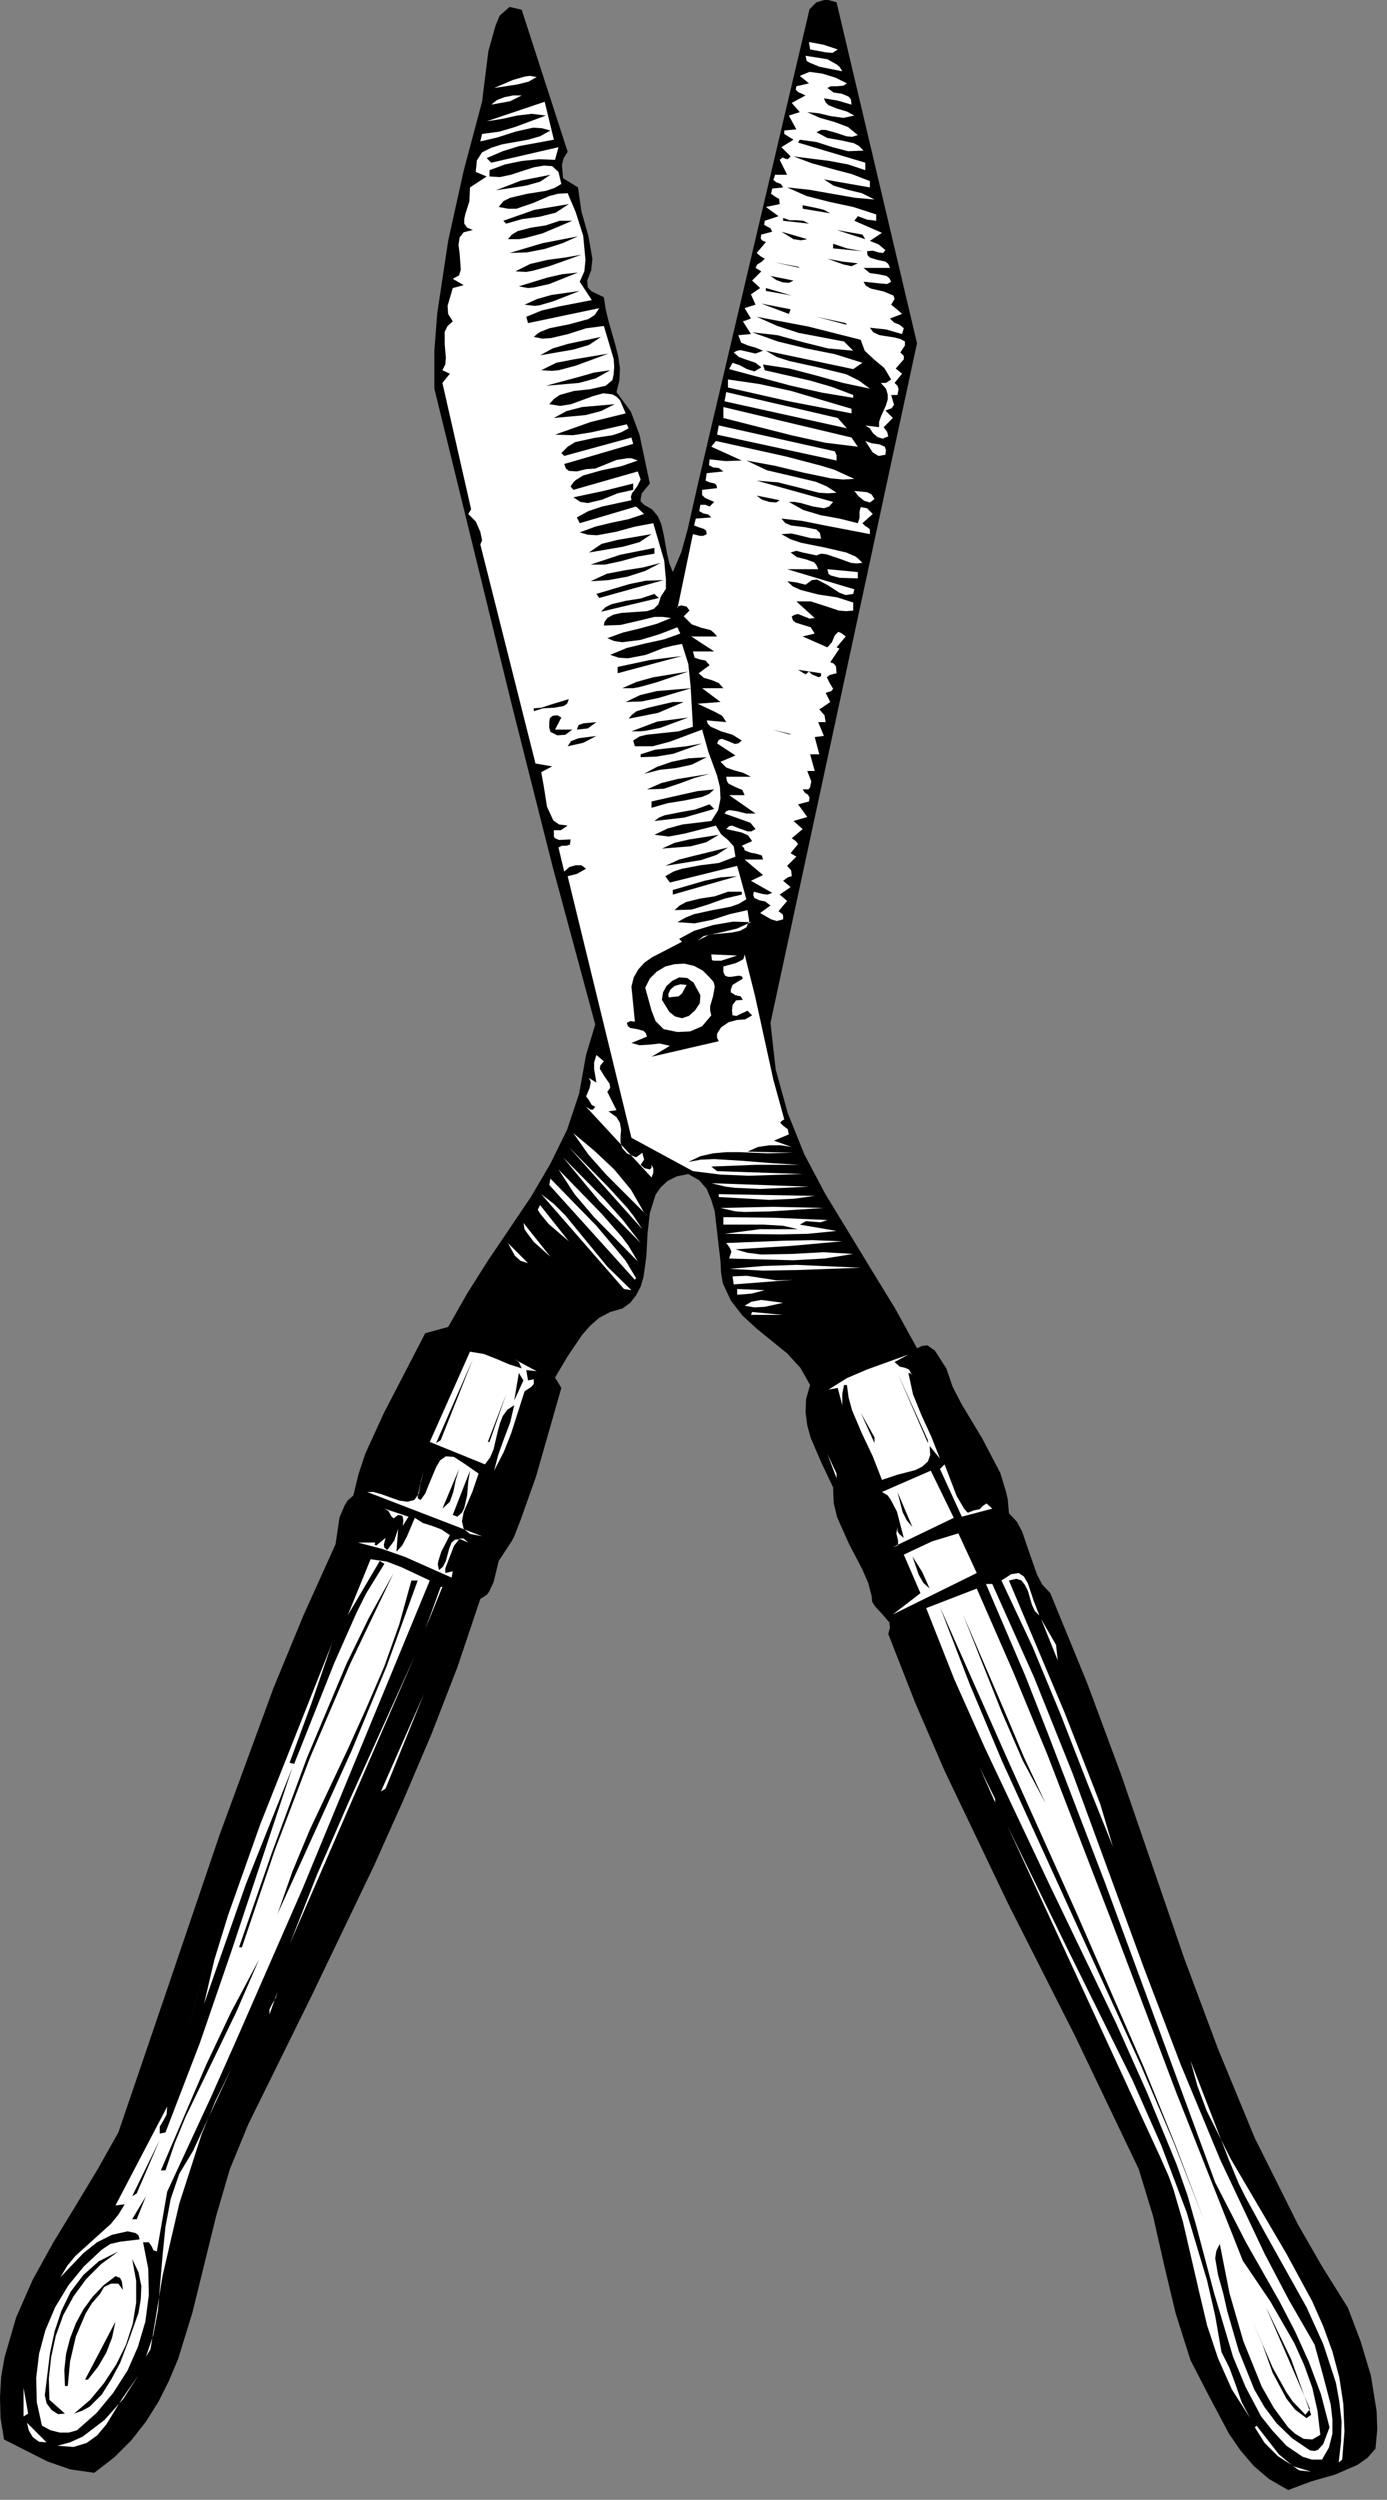 <?xml version="1.0" encoding="UTF-8" standalone="no"?>
<svg
   xmlns:dc="http://purl.org/dc/elements/1.1/"
   xmlns:cc="http://creativecommons.org/ns#"
   xmlns:rdf="http://www.w3.org/1999/02/22-rdf-syntax-ns#"
   xmlns:svg="http://www.w3.org/2000/svg"
   xmlns="http://www.w3.org/2000/svg"
   xmlns:sodipodi="http://sodipodi.sourceforge.net/DTD/sodipodi-0.dtd"
   xmlns:inkscape="http://www.inkscape.org/namespaces/inkscape"
   version="1.0"
   width="42.563mm"
   height="76.676mm"
   id="svg320"
   sodipodi:docname="CC002873.WMF">
  <rect width="100%" height="100%" fill="#808080" stroke="none"/>
  <sodipodi:namedview
     pagecolor="#ffffff"
     bordercolor="#666666"
     borderopacity="1"
     objecttolerance="10"
     gridtolerance="10"
     guidetolerance="10"
     inkscape:pageopacity="0"
     inkscape:pageshadow="2"
     inkscape:window-width="640"
     inkscape:window-height="480"
     id="namedview322" />
  <defs
     id="defs6">
    <clipPath
       clipPathUnits="userSpaceOnUse"
       id="clipWmfPath1">
      <path
         d="M 0,0 L 160.733,0 L 160.733,289.667 L 0,289.667 z"
         id="path2" />
    </clipPath>
    <pattern
       id="WMFhbasepattern"
       patternUnits="userSpaceOnUse"
       width="6"
       height="6"
       x="0"
       y="0" />
  </defs>
  <path
     style="fill:#000000;fill-rule:nonzero;fill-opacity:1;stroke:none;"
     clip-path="url(#clipWmfPath1)"
     d="  M 106.356,39.791   L 89.363,118.573   L 89.963,123.971   L 91.362,129.037   L 93.295,133.836   L 95.694,138.368   L 101.091,147.233   L 103.824,151.698   L 106.356,156.297   L 106.956,156.031   L 107.555,155.964   L 108.422,156.564   L 109.754,158.63   L 110.488,160.763   L 111.554,162.829   L 113.886,166.695   L 116.019,170.761   L 116.685,172.96   L 116.885,173.827   L 117.018,175.426   L 117.951,176.426   L 118.551,177.559   L 119.417,180.092   L 120.283,182.558   L 120.883,183.691   L 121.816,184.691   L 126.081,195.088   L 130.013,205.686   L 137.343,227.014   L 141.275,237.545   L 145.54,247.876   L 150.538,257.874   L 153.336,262.74   L 156.335,267.538   L 157.801,271.404   L 159.001,275.403   L 159.667,279.536   L 159.734,281.669   L 159.534,283.868   L 158.601,284.934   L 157.468,285.734   L 154.869,286.867   L 152.07,287.667   L 149.405,288.667   L 147.206,287.401   L 145.406,285.868   L 143.874,284.068   L 142.541,282.135   L 140.275,277.869   L 138.076,273.604   L 136.343,268.138   L 135.011,262.54   L 133.745,256.941   L 132.079,251.475   L 124.682,236.012   L 116.952,220.749   L 109.555,205.286   L 106.156,197.421   L 103.024,189.423   L 103.224,188.69   L 103.157,188.09   L 102.358,187.157   L 101.491,186.224   L 101.158,185.691   L 101.091,185.024   L 100.692,183.491   L 100.025,181.958   L 98.492,179.025   L 97.093,175.893   L 96.693,174.227   L 96.627,172.427   L 95.294,169.628   L 94.028,166.695   L 93.628,165.229   L 93.428,163.696   L 93.495,162.163   L 93.961,160.563   L 92.828,158.564   L 91.295,156.897   L 87.764,154.031   L 86.098,152.498   L 84.765,150.765   L 83.832,148.766   L 83.632,147.566   L 83.565,146.233   L 83.232,143.367   L 82.899,140.434   L 82.499,139.101   L 81.966,137.835   L 81.1,136.835   L 79.834,136.102   L 78.501,136.369   L 77.435,136.902   L 76.635,137.635   L 76.035,138.501   L 75.369,140.634   L 75.102,143.034   L 74.969,145.633   L 74.636,148.033   L 74.303,149.166   L 73.769,150.165   L 73.103,151.032   L 72.17,151.698   L 70.771,152.098   L 69.505,152.765   L 68.438,153.698   L 67.505,154.764   L 65.839,157.23   L 64.373,159.697   L 65.106,160.896   L 62.174,171.161   L 60.375,176.226   L 59.642,178.092   L 59.375,178.626   L 57.843,180.958   L 57.243,183.424   L 56.71,184.558   L 56.443,184.891   L 55.71,185.357   L 53.045,193.289   L 50.046,201.02   L 46.781,208.685   L 43.382,216.284   L 36.185,231.28   L 28.788,246.277   L 26.656,251.475   L 25.056,256.941   L 22.324,268.072   L 20.658,273.47   L 19.592,276.003   L 18.392,278.403   L 16.926,280.735   L 15.26,282.868   L 13.261,284.868   L 10.929,286.667   L 8.13,286.267   L 5.464,285.334   L 0.466,282.802   L 0.067,280.336   L 0,277.936   L 0.133,275.537   L 0.533,273.27   L 1.866,268.672   L 3.798,264.273   L 6.197,259.94   L 8.796,255.674   L 11.329,251.475   L 13.728,247.21   L 19.592,230.014   L 25.456,212.751   L 31.72,195.688   L 35.185,187.29   L 38.917,179.025   L 39.384,175.893   L 39.983,174.493   L 40.317,173.96   L 40.983,173.36   L 41.583,170.894   L 42.382,168.495   L 44.515,163.829   L 49.313,154.564   L 51.978,153.831   L 54.178,149.965   L 56.577,146.166   L 61.574,138.768   L 63.84,134.902   L 65.773,130.97   L 67.172,126.771   L 67.972,122.305   L 69.038,118.773   L 64.107,100.51   L 59.442,82.048   L 50.379,45.056   L 50.379,40.657   L 50.712,36.325   L 51.978,27.927   L 53.778,19.795   L 55.91,11.797   L 56.643,5.932   L 57.443,3.066   L 57.843,2.066   L 57.976,1.8   L 59.109,0.8   L 60.508,1.133   L 65.839,17.596   L 65.373,18.329   L 65.173,19.129   L 65.306,20.662   L 67.039,21.728   L 67.439,24.528   L 68.238,27.327   L 68.705,29.993   L 68.572,31.326   L 68.105,32.526   L 68.172,33.326   L 68.638,33.792   L 70.038,34.459   L 70.238,35.792   L 70.571,37.191   L 71.37,39.991   L 71.704,41.324   L 71.904,42.724   L 71.837,44.123   L 71.504,45.456   L 73.17,47.722   L 74.169,50.388   L 75.369,56.054   L 74.436,57.187   L 74.303,57.853   L 74.303,58.12   L 74.702,58.52   L 75.635,59.053   L 76.302,59.853   L 76.702,60.786   L 76.968,61.919   L 77.368,64.185   L 77.634,65.318   L 78.034,66.318   L 79.034,63.985   L 79.767,61.319   L 81.033,55.721   L 93.628,2.199   L 93.894,1.066   L 94.694,0.267   L 95.827,-0.067   L 97.026,0.267   L 106.356,39.791  z "
     id="path8" />
  <path
     style="fill:#ffffff;fill-rule:nonzero;fill-opacity:1;stroke:none;"
     clip-path="url(#clipWmfPath1)"
     d="  M 97.16,5.732   L 96.56,6.132   L 95.76,6.065   L 93.961,5.732   L 93.828,4.866   L 95.56,5.199   L 97.16,5.732  z "
     id="path10" />
  <path
     style="fill:#ffffff;fill-rule:nonzero;fill-opacity:1;stroke:none;"
     clip-path="url(#clipWmfPath1)"
     d="  M 97.693,8.265   L 95.027,7.732   L 93.894,7.265   L 93.561,7.065   L 93.428,6.465   L 95.96,6.865   L 97.026,7.465   L 97.36,7.732   L 97.693,8.265  z "
     id="path12" />
  <path
     style="fill:#ffffff;fill-rule:nonzero;fill-opacity:1;stroke:none;"
     clip-path="url(#clipWmfPath1)"
     d="  M 98.226,9.664   L 97.826,9.931   L 97.093,9.998   L 96.36,9.998   L 95.96,10.198   L 96.693,10.731   L 97.626,10.864   L 98.426,11.197   L 98.692,11.531   L 98.759,12.131   L 97.16,11.664   L 95.56,11.397   L 95.76,11.864   L 96.093,12.197   L 97.093,12.597   L 98.226,12.93   L 99.092,13.397   L 97.826,13.664   L 96.36,13.464   L 94.961,13.13   L 93.628,12.997   L 95.094,13.664   L 96.76,14.13   L 98.359,14.73   L 99.492,15.663   L 98.826,15.863   L 98.159,15.796   L 96.96,15.396   L 95.76,15.063   L 95.227,15.063   L 94.694,15.33   L 95.96,15.996   L 97.493,16.263   L 99.026,16.596   L 99.625,16.929   L 100.158,17.463   L 98.359,17.529   L 96.56,17.063   L 94.694,16.463   L 92.762,16.196   L 92.562,16.53   L 100.358,18.862   L 100.358,19.729   L 98.359,19.062   L 96.227,18.662   L 92.029,18.129   L 94.161,18.929   L 96.56,19.595   L 98.826,20.195   L 100.891,20.995   L 100.891,21.728   L 95.56,20.795   L 96.693,21.528   L 98.293,21.995   L 99.959,22.395   L 101.425,23.128   L 99.159,22.928   L 96.493,22.461   L 93.828,21.995   L 91.295,21.728   L 93.561,22.728   L 96.16,23.395   L 98.959,23.994   L 101.625,24.861   L 101.625,25.594   L 100.558,25.461   L 99.492,25.061   L 99.092,25.594   L 102.291,26.994   L 100.891,27.927   L 101.891,28.327   L 102.691,28.993   L 102.424,29.327   L 101.891,29.26   L 101.225,29.06   L 100.558,29.127   L 100.625,29.593   L 100.891,29.86   L 101.758,30.126   L 102.691,30.326   L 103.024,30.593   L 103.224,31.06   L 100.158,31.06   L 100.891,31.659   L 101.891,31.793   L 102.824,31.993   L 103.157,32.259   L 103.357,32.659   L 102.891,32.926   L 102.091,32.859   L 100.158,32.659   L 100.425,33.126   L 101.025,33.459   L 102.491,33.792   L 103.624,34.259   L 103.757,34.659   L 103.357,35.325   L 104.024,35.858   L 104.623,36.392   L 103.224,36.925   L 103.69,37.391   L 104.357,37.658   L 104.823,38.058   L 104.623,38.724   L 102.757,38.191   L 100.891,37.991   L 101.291,38.524   L 102.024,38.858   L 103.757,39.124   L 104.49,39.324   L 104.956,39.591   L 104.956,40.057   L 104.423,40.857   L 104.823,41.257   L 104.823,41.657   L 104.357,42.19   L 103.89,42.724   L 104.623,43.323   L 103.757,44.39   L 104.09,44.723   L 104.223,45.123   L 104.09,45.789   L 103.357,45.789   L 103.69,46.923   L 103.424,47.322   L 102.691,47.589   L 103.557,48.456   L 102.491,49.522   L 102.891,50.055   L 103.024,50.588   L 102.358,50.855   L 101.758,50.655   L 101.225,50.188   L 100.891,49.655   L 100.358,49.322   L 101.958,49.522   L 101.958,48.922   L 102.158,48.322   L 102.757,46.989   L 102.957,46.323   L 102.957,45.723   L 102.757,45.056   L 102.158,44.39   L 102.757,44.39   L 103.357,43.99   L 102.557,42.657   L 101.358,41.657   L 100.292,40.657   L 99.825,39.391   L 93.761,37.858   L 87.764,36.725   L 90.163,37.791   L 92.628,38.591   L 97.893,39.591   L 98.959,40.657   L 96.027,40.391   L 93.095,39.658   L 90.163,38.858   L 87.231,38.524   L 90.229,39.591   L 93.495,40.391   L 96.827,41.057   L 100.025,42.057   L 98.959,42.79   L 88.83,40.657   L 90.096,41.39   L 91.562,41.857   L 94.894,42.59   L 98.159,43.39   L 99.625,44.123   L 100.891,45.056   L 97.759,44.39   L 94.627,43.523   L 91.562,42.724   L 88.497,42.257   L 88.697,42.923   L 93.961,44.123   L 96.493,44.856   L 98.959,45.789   L 98.959,46.123   L 95.36,45.523   L 91.762,44.723   L 84.565,42.79   L 84.965,42.057   L 85.764,42.324   L 86.631,42.79   L 87.497,43.057   L 88.297,42.59   L 87.63,42.057   L 86.631,41.724   L 85.698,41.39   L 85.098,40.857   L 85.498,40.657   L 85.898,40.591   L 86.764,40.791   L 87.63,40.991   L 88.497,40.657   L 87.697,40.324   L 86.764,40.057   L 85.964,39.724   L 85.631,38.858   L 87.097,38.724   L 86.164,37.258   L 86.564,37.125   L 87.097,36.925   L 86.364,35.725   L 86.964,35.525   L 87.63,35.325   L 87.097,34.125   L 88.163,33.392   L 87.231,32.526   L 88.297,31.459   L 87.63,31.06   L 87.83,30.66   L 88.363,30.326   L 88.697,29.993   L 88.23,29.726   L 87.764,29.327   L 88.83,28.06   L 88.363,27.86   L 88.23,27.594   L 88.297,27.194   L 89.563,26.86   L 89.363,26.461   L 88.963,26.261   L 88.63,26.061   L 88.697,25.594   L 90.296,25.061   L 88.83,23.994   L 90.429,23.661   L 90.363,23.061   L 89.896,22.795   L 89.43,22.461   L 89.563,21.862   L 90.829,21.728   L 90.562,21.328   L 90.029,21.128   L 89.696,20.862   L 89.896,20.262   L 91.295,20.262   L 90.429,18.529   L 90.762,18.262   L 91.096,18.396   L 91.362,18.462   L 91.695,18.129   L 90.629,17.063   L 92.029,16.196   L 91.495,15.863   L 90.962,15.53   L 90.962,15.13   L 92.362,14.997   L 91.495,13.397   L 92.762,12.997   L 91.829,11.931   L 93.428,11.064   L 92.562,10.664   L 92.295,10.398   L 92.362,9.998   L 93.828,9.664   L 92.762,8.798   L 93.894,8.331   L 95.36,8.531   L 96.893,8.998   L 98.226,9.664  z "
     id="path14" />
  <path
     style="fill:#ffffff;fill-rule:nonzero;fill-opacity:1;stroke:none;"
     clip-path="url(#clipWmfPath1)"
     d="  M 62.241,8.931   L 61.308,9.464   L 59.975,9.798   L 57.31,10.198   L 59.509,9.265   L 60.908,8.865   L 61.508,8.798   L 62.241,8.931  z "
     id="path16" />
  <path
     style="fill:#ffffff;fill-rule:nonzero;fill-opacity:1;stroke:none;"
     clip-path="url(#clipWmfPath1)"
     d="  M 60.508,11.064   L 59.175,11.731   L 56.976,12.131   L 57.643,11.597   L 58.509,11.264   L 59.509,11.064   L 60.508,11.064  z "
     id="path18" />
  <path
     style="fill:#ffffff;fill-rule:nonzero;fill-opacity:1;stroke:none;"
     clip-path="url(#clipWmfPath1)"
     d="  M 64.24,16.196   L 60.242,16.929   L 58.309,17.529   L 56.443,18.329   L 56.976,18.862   L 64.773,17.063   L 64.373,18.529   L 62.507,18.462   L 60.508,18.662   L 58.576,19.062   L 56.776,19.729   L 56.776,20.462   L 57.976,20.529   L 59.242,20.262   L 61.908,19.396   L 63.107,19.196   L 64.04,19.262   L 64.773,19.929   L 65.106,21.328   L 64.307,21.795   L 63.307,22.128   L 61.175,22.461   L 59.175,22.928   L 58.376,23.328   L 57.843,23.994   L 58.909,24.194   L 59.908,24.194   L 61.841,23.528   L 63.707,22.728   L 64.707,22.461   L 65.839,22.395   L 66.772,24.594   L 67.639,27.327   L 67.905,30.126   L 67.772,31.459   L 67.239,32.659   L 68.638,34.792   L 64.84,35.525   L 62.841,35.992   L 61.041,36.725   L 61.241,37.458   L 69.505,35.725   L 68.971,36.525   L 68.238,36.991   L 66.039,37.591   L 63.707,38.058   L 62.707,38.458   L 62.374,38.658   L 61.908,39.058   L 62.907,39.258   L 63.907,39.191   L 65.906,38.724   L 67.972,38.058   L 70.038,37.791   L 71.17,41.59   L 71.237,42.524   L 71.17,43.39   L 71.037,44.057   L 70.238,44.723   L 68.438,45.123   L 66.572,45.323   L 64.906,45.789   L 64.24,46.256   L 63.707,46.856   L 64.973,47.056   L 66.239,46.856   L 68.771,45.923   L 69.971,45.59   L 71.037,45.723   L 71.504,45.989   L 71.904,46.389   L 72.57,47.922   L 68.505,48.922   L 64.373,50.388   L 66.439,50.455   L 68.572,50.122   L 72.703,49.189   L 72.903,49.655   L 72.037,50.122   L 71.037,50.455   L 68.838,50.788   L 66.706,51.255   L 65.839,51.788   L 65.106,52.521   L 65.44,52.855   L 73.236,50.722   L 73.436,51.455   L 69.571,52.588   L 65.44,53.788   L 65.639,54.321   L 65.973,54.587   L 66.906,54.654   L 67.972,54.387   L 69.038,54.321   L 71.504,53.321   L 72.77,53.121   L 73.236,53.121   L 73.969,53.388   L 72.037,54.054   L 69.771,54.521   L 67.639,55.121   L 66.772,55.654   L 66.506,55.92   L 66.173,56.387   L 66.506,56.787   L 73.969,54.654   L 74.303,55.587   L 73.903,56.387   L 73.303,57.187   L 73.17,57.587   L 73.236,57.987   L 69.838,58.72   L 68.238,59.253   L 66.906,59.986   L 67.239,60.653   L 73.769,58.72   L 74.702,59.586   L 72.903,60.186   L 70.971,60.586   L 69.038,61.053   L 67.239,61.719   L 68.172,61.986   L 69.238,62.052   L 71.437,61.652   L 73.636,61.053   L 75.769,60.653   L 77.035,64.985   L 77.235,67.185   L 77.235,67.984   L 77.235,68.251   L 76.635,69.184   L 76.368,70.051   L 75.835,70.584   L 75.036,70.85   L 74.103,70.917   L 72.103,71.05   L 71.17,71.25   L 70.904,71.384   L 70.437,71.65   L 70.104,72.117   L 70.038,72.517   L 71.97,72.45   L 73.969,71.983   L 75.902,71.517   L 76.901,71.517   L 77.834,71.65   L 76.168,72.317   L 74.236,72.85   L 72.303,73.316   L 70.437,73.983   L 71.237,74.316   L 72.17,74.45   L 74.303,74.183   L 76.502,73.516   L 78.567,72.717   L 78.901,73.45   L 77.035,74.116   L 74.902,74.583   L 72.703,75.116   L 70.771,75.916   L 71.77,76.249   L 72.836,76.316   L 74.902,75.916   L 76.968,75.116   L 78.034,74.849   L 79.101,74.649   L 79.834,76.982   L 80.1,79.582   L 80.367,84.247   L 78.701,84.78   L 76.835,84.98   L 74.969,85.18   L 74.169,85.38   L 73.436,85.847   L 73.636,86.513   L 75.702,86.513   L 77.701,85.98   L 81.433,84.581   L 82.166,87.18   L 83.166,89.913   L 83.499,91.246   L 83.565,92.579   L 83.299,93.912   L 82.499,95.178   L 79.167,95.578   L 77.435,96.045   L 75.902,96.778   L 77.568,96.978   L 79.367,96.644   L 83.032,95.711   L 83.632,96.711   L 84.432,97.378   L 85.098,98.111   L 85.298,99.31   L 83.365,100.044   L 81.233,100.31   L 79.101,100.71   L 78.101,101.043   L 77.168,101.577   L 77.701,102.31   L 85.498,100.377   L 86.564,104.243   L 85.698,104.776   L 84.765,105.109   L 82.632,105.509   L 80.5,105.976   L 79.5,106.376   L 78.567,106.909   L 80.567,107.042   L 82.566,106.642   L 84.632,105.976   L 86.697,105.509   L 86.897,106.775   L 86.564,107.509   L 85.831,107.909   L 84.898,108.108   L 82.632,108.308   L 81.633,108.508   L 80.9,109.042   L 82.233,108.375   L 83.832,108.042   L 85.498,107.642   L 87.097,106.909   L 85.031,106.842   L 82.699,107.242   L 80.5,107.909   L 78.767,108.842   L 79.101,109.175   L 77.568,109.975   L 75.635,110.974   L 74.769,111.574   L 74.036,112.374   L 73.503,113.307   L 73.236,114.374   L 73.636,118.439   L 73.103,118.373   L 72.703,118.573   L 72.836,118.973   L 73.103,119.173   L 73.903,119.306   L 74.636,119.506   L 74.902,119.772   L 75.036,120.172   L 73.236,120.906   L 74.169,121.172   L 75.302,121.105   L 76.502,120.972   L 77.701,121.239   L 75.569,122.505   L 83.365,120.706   L 83.166,120.306   L 83.166,119.839   L 83.632,119.106   L 84.498,118.506   L 85.498,118.239   L 86.431,118.173   L 87.231,117.706   L 86.697,117.173   L 85.831,117.573   L 85.431,117.773   L 84.965,117.706   L 84.898,117.173   L 84.965,116.507   L 85.365,115.973   L 86.164,115.907   L 85.898,115.507   L 85.298,115.373   L 84.765,115.04   L 84.765,114.707   L 84.965,114.174   L 86.164,113.441   L 86.031,113.174   L 85.698,113.107   L 84.831,113.241   L 84.432,113.241   L 84.098,113.107   L 83.899,112.707   L 83.899,112.041   L 85.365,111.641   L 86.031,111.308   L 86.231,111.174   L 86.364,110.641   L 87.564,115.44   L 88.63,120.306   L 89.696,125.171   L 90.962,129.77   L 90.629,129.97   L 90.496,130.17   L 90.829,130.503   L 91.362,130.903   L 91.495,131.503   L 89.763,132.236   L 91.829,132.969   L 90.562,132.769   L 89.23,132.769   L 87.897,132.969   L 86.697,133.503   L 92.029,133.636   L 88.963,133.703   L 85.831,133.569   L 84.232,133.569   L 82.699,133.703   L 81.233,134.036   L 79.834,134.702   L 81.3,134.436   L 82.832,134.369   L 86.098,134.569   L 89.43,134.836   L 92.762,135.036   L 87.63,135.036   L 82.499,135.236   L 83.166,135.769   L 93.095,136.102   L 86.831,136.302   L 83.565,136.169   L 80.367,135.769   L 73.236,131.903   L 65.839,101.577   L 66.906,101.31   L 67.972,100.71   L 67.439,100.31   L 66.772,100.31   L 66.039,100.51   L 65.44,101.043   L 64.773,98.244   L 65.173,98.044   L 65.706,98.044   L 66.106,97.911   L 66.173,97.311   L 64.84,97.378   L 64.373,97.178   L 64.24,96.978   L 64.24,96.245   L 65.04,96.245   L 65.839,95.711   L 64.84,95.578   L 64.173,95.111   L 63.44,93.512   L 63.107,91.379   L 62.774,89.513   L 64.04,88.846   L 62.108,88.513   L 55.71,63.119   L 55.91,62.652   L 55.71,61.652   L 55.177,60.453   L 54.311,59.586   L 54.644,59.053   L 51.312,44.39   L 52.178,43.323   L 51.312,42.923   L 51.645,42.257   L 51.712,41.457   L 51.579,39.924   L 51.579,38.458   L 51.912,37.791   L 52.512,37.258   L 51.978,36.392   L 51.912,35.459   L 52.512,33.392   L 53.778,33.059   L 52.512,32.326   L 53.245,31.926   L 53.445,31.259   L 53.311,29.393   L 53.178,28.393   L 53.311,27.527   L 53.778,26.927   L 54.844,26.661   L 54.178,26.394   L 53.844,25.927   L 53.844,25.394   L 53.978,24.794   L 54.444,23.328   L 54.511,21.728   L 56.443,20.462   L 55.177,19.929   L 55.31,18.596   L 55.91,17.663   L 56.976,17.129   L 58.243,16.729   L 61.241,16.196   L 62.641,15.796   L 63.84,15.13   L 62.841,14.863   L 61.841,14.797   L 59.775,15.263   L 57.709,15.93   L 55.71,16.396   L 55.91,15.53   L 57.909,15.263   L 59.709,14.73   L 63.307,13.397   L 61.708,13.197   L 59.975,13.397   L 58.176,13.797   L 56.443,14.063   L 63.174,11.797   L 64.24,16.196  z "
     id="path20" />
  <path
     style="fill:#000000;fill-rule:nonzero;fill-opacity:1;stroke:none;"
     clip-path="url(#clipWmfPath1)"
     d="  M 57.509,22.062   L 60.442,20.929   L 63.84,20.262   L 62.641,21.062   L 60.975,21.528   L 57.509,22.062  z "
     id="path22" />
  <path
     style="fill:#000000;fill-rule:nonzero;fill-opacity:1;stroke:none;"
     clip-path="url(#clipWmfPath1)"
     d="  M 65.973,23.661   L 64.44,24.661   L 62.574,25.128   L 60.575,25.394   L 58.709,25.927   L 58.376,25.594   L 61.974,24.328   L 65.973,23.661  z "
     id="path24" />
  <path
     style="fill:#000000;fill-rule:nonzero;fill-opacity:1;stroke:none;"
     clip-path="url(#clipWmfPath1)"
     d="  M 96.293,24.728   L 93.095,24.194   L 93.095,23.795   L 94.761,24.128   L 95.56,24.328   L 96.293,24.728  z "
     id="path26" />
  <path
     style="fill:#000000;fill-rule:nonzero;fill-opacity:1;stroke:none;"
     clip-path="url(#clipWmfPath1)"
     d="  M 93.828,25.927   L 90.829,25.594   L 90.829,25.261   L 91.562,25.527   L 92.362,25.527   L 93.161,25.594   L 93.828,25.927  z "
     id="path28" />
  <path
     style="fill:#000000;fill-rule:nonzero;fill-opacity:1;stroke:none;"
     clip-path="url(#clipWmfPath1)"
     d="  M 66.372,25.594   L 62.907,27.06   L 60.908,27.594   L 60.175,27.727   L 58.909,27.727   L 59.375,27.194   L 60.042,26.794   L 61.574,26.394   L 63.307,26.127   L 64.906,25.594   L 66.372,25.594  z "
     id="path30" />
  <path
     style="fill:#000000;fill-rule:nonzero;fill-opacity:1;stroke:none;"
     clip-path="url(#clipWmfPath1)"
     d="  M 100.358,27.727   L 97.026,26.661   L 100.025,27.194   L 100.358,27.727  z "
     id="path32" />
  <path
     style="fill:#000000;fill-rule:nonzero;fill-opacity:1;stroke:none;"
     clip-path="url(#clipWmfPath1)"
     d="  M 93.628,27.727   L 92.895,27.86   L 92.029,27.727   L 90.629,26.86   L 93.628,27.727  z "
     id="path34" />
  <path
     style="fill:#000000;fill-rule:nonzero;fill-opacity:1;stroke:none;"
     clip-path="url(#clipWmfPath1)"
     d="  M 67.039,27.394   L 65.24,28.194   L 63.174,28.86   L 61.108,29.26   L 59.109,29.327   L 62.907,28.194   L 67.039,27.394  z "
     id="path36" />
  <path
     style="fill:#000000;fill-rule:nonzero;fill-opacity:1;stroke:none;"
     clip-path="url(#clipWmfPath1)"
     d="  M 100.025,29.127   L 96.627,28.793   L 96.627,28.26   L 98.226,28.793   L 100.025,29.127  z "
     id="path38" />
  <path
     style="fill:#000000;fill-rule:nonzero;fill-opacity:1;stroke:none;"
     clip-path="url(#clipWmfPath1)"
     d="  M 67.439,29.527   L 63.707,30.86   L 61.774,31.393   L 61.041,31.526   L 59.775,31.459   L 61.508,30.593   L 63.507,30.126   L 65.506,29.86   L 67.439,29.527  z "
     id="path40" />
  <path
     style="fill:#000000;fill-rule:nonzero;fill-opacity:1;stroke:none;"
     clip-path="url(#clipWmfPath1)"
     d="  M 99.492,30.526   L 98.759,30.86   L 97.826,30.66   L 95.96,29.993   L 97.693,30.326   L 99.492,30.526  z "
     id="path42" />
  <path
     style="fill:#000000;fill-rule:nonzero;fill-opacity:1;stroke:none;"
     clip-path="url(#clipWmfPath1)"
     d="  M 92.762,31.06   L 89.763,30.393   L 92.562,30.926   L 92.762,31.06  z "
     id="path44" />
  <path
     style="fill:#000000;fill-rule:nonzero;fill-opacity:1;stroke:none;"
     clip-path="url(#clipWmfPath1)"
     d="  M 67.039,31.593   L 63.707,32.926   L 61.908,33.326   L 61.241,33.392   L 60.175,33.192   L 63.44,32.193   L 65.173,31.793   L 67.039,31.593  z "
     id="path46" />
  <path
     style="fill:#000000;fill-rule:nonzero;fill-opacity:1;stroke:none;"
     clip-path="url(#clipWmfPath1)"
     d="  M 92.029,32.526   L 91.495,32.792   L 90.762,32.726   L 90.029,32.459   L 89.363,31.993   L 92.029,32.526  z "
     id="path48" />
  <path
     style="fill:#000000;fill-rule:nonzero;fill-opacity:1;stroke:none;"
     clip-path="url(#clipWmfPath1)"
     d="  M 88.83,33.726   L 88.83,33.392   L 91.829,34.259   L 88.83,33.726  z "
     id="path50" />
  <path
     style="fill:#000000;fill-rule:nonzero;fill-opacity:1;stroke:none;"
     clip-path="url(#clipWmfPath1)"
     d="  M 67.239,33.726   L 64.173,34.925   L 62.574,35.392   L 61.974,35.459   L 60.841,35.325   L 62.308,34.659   L 63.973,34.192   L 67.239,33.726  z "
     id="path52" />
  <path
     style="fill:#000000;fill-rule:nonzero;fill-opacity:1;stroke:none;"
     clip-path="url(#clipWmfPath1)"
     d="  M 91.495,36.392   L 88.297,35.192   L 91.695,35.858   L 91.495,36.392  z "
     id="path54" />
  <path
     style="fill:#000000;fill-rule:nonzero;fill-opacity:1;stroke:none;"
     clip-path="url(#clipWmfPath1)"
     d="  M 98.226,37.658   L 94.694,36.725   L 98.093,37.458   L 98.226,37.658  z "
     id="path56" />
  <path
     style="fill:#000000;fill-rule:nonzero;fill-opacity:1;stroke:none;"
     clip-path="url(#clipWmfPath1)"
     d="  M 69.704,39.058   L 68.305,39.991   L 66.506,40.524   L 62.641,41.191   L 64.107,40.391   L 65.906,39.857   L 69.704,39.058  z "
     id="path58" />
  <path
     style="fill:#000000;fill-rule:nonzero;fill-opacity:1;stroke:none;"
     clip-path="url(#clipWmfPath1)"
     d="  M 70.571,40.991   L 66.772,42.39   L 64.773,42.923   L 64.04,42.99   L 62.774,42.923   L 64.507,42.057   L 66.572,41.657   L 70.571,40.991  z "
     id="path60" />
  <path
     style="fill:#000000;fill-rule:nonzero;fill-opacity:1;stroke:none;"
     clip-path="url(#clipWmfPath1)"
     d="  M 70.771,42.923   L 69.105,43.857   L 67.172,44.39   L 63.307,44.723   L 67.039,43.723   L 68.905,43.19   L 70.771,42.923  z "
     id="path62" />
  <path
     style="fill:#ffffff;fill-rule:nonzero;fill-opacity:1;stroke:none;"
     clip-path="url(#clipWmfPath1)"
     d="  M 98.759,47.389   L 98.759,47.922   L 91.495,46.523   L 84.432,44.923   L 84.432,43.99   L 88.097,44.523   L 91.762,45.323   L 98.759,47.389  z "
     id="path64" />
  <path
     style="fill:#ffffff;fill-rule:nonzero;fill-opacity:1;stroke:none;"
     clip-path="url(#clipWmfPath1)"
     d="  M 98.226,49.655   L 84.032,46.523   L 84.232,45.456   L 97.16,48.456   L 98.226,49.655  z "
     id="path66" />
  <path
     style="fill:#000000;fill-rule:nonzero;fill-opacity:1;stroke:none;"
     clip-path="url(#clipWmfPath1)"
     d="  M 71.304,46.856   L 69.704,47.656   L 67.905,48.122   L 64.24,48.456   L 65.706,47.656   L 67.505,47.189   L 71.304,46.856  z "
     id="path68" />
  <path
     style="fill:#ffffff;fill-rule:nonzero;fill-opacity:1;stroke:none;"
     clip-path="url(#clipWmfPath1)"
     d="  M 99.492,51.788   L 95.694,51.322   L 91.762,50.455   L 83.899,48.456   L 83.899,47.189   L 98.759,50.722   L 99.492,51.788  z "
     id="path70" />
  <path
     style="fill:#ffffff;fill-rule:nonzero;fill-opacity:1;stroke:none;"
     clip-path="url(#clipWmfPath1)"
     d="  M 96.827,52.321   L 97.026,52.788   L 97.026,53.388   L 83.166,50.388   L 83.365,49.322   L 96.827,52.321  z "
     id="path72" />
  <path
     style="fill:#ffffff;fill-rule:nonzero;fill-opacity:1;stroke:none;"
     clip-path="url(#clipWmfPath1)"
     d="  M 99.092,55.521   L 97.759,55.587   L 96.36,55.454   L 93.161,54.787   L 89.829,53.988   L 86.564,53.388   L 88.963,54.521   L 91.829,55.187   L 94.627,55.854   L 95.894,56.387   L 97.026,57.12   L 96.027,57.187   L 94.961,57.12   L 92.628,56.52   L 90.229,55.92   L 87.764,55.721   L 96.627,58.187   L 96.16,58.72   L 95.56,58.92   L 94.294,58.72   L 92.895,58.32   L 92.162,58.187   L 91.495,58.187   L 93.161,59.12   L 95.161,59.72   L 97.36,60.12   L 99.492,60.653   L 99.692,60.053   L 99.692,59.32   L 99.825,58.786   L 100.558,58.92   L 101.225,59.586   L 100.025,60.653   L 100.358,60.986   L 100.692,61.186   L 100.891,61.386   L 100.891,61.919   L 95.694,60.919   L 93.028,60.386   L 90.629,60.12   L 91.096,60.653   L 91.762,60.919   L 93.361,61.119   L 94.694,61.386   L 95.094,61.786   L 95.227,62.452   L 94.028,62.386   L 92.961,62.119   L 91.829,61.852   L 90.629,61.919   L 91.695,62.519   L 92.895,62.919   L 95.56,63.452   L 98.159,64.052   L 99.226,64.518   L 99.559,64.785   L 100.025,65.252   L 99.359,65.318   L 98.692,65.252   L 97.226,64.718   L 95.827,64.252   L 95.227,64.185   L 94.694,64.385   L 93.095,64.052   L 92.362,63.852   L 91.695,64.052   L 92.428,64.585   L 93.495,64.852   L 94.428,65.185   L 94.694,65.518   L 94.894,65.985   L 91.295,65.985   L 99.092,68.318   L 98.959,68.851   L 98.093,68.984   L 97.36,68.718   L 96.027,67.851   L 94.761,67.185   L 94.161,67.251   L 93.428,67.784   L 92.362,67.518   L 91.295,67.384   L 91.962,67.984   L 92.828,68.384   L 94.894,68.917   L 97.093,69.251   L 98.959,69.851   L 98.959,70.784   L 98.093,70.85   L 97.293,70.784   L 95.694,70.251   L 94.028,69.717   L 92.362,69.717   L 94.494,71.65   L 93.894,71.717   L 93.228,71.45   L 92.562,71.184   L 92.228,71.25   L 91.829,71.45   L 91.962,71.917   L 92.295,72.183   L 93.161,72.45   L 94.028,72.717   L 94.494,73.45   L 93.095,73.783   L 95.96,75.049   L 96.493,74.45   L 96.827,73.65   L 97.226,73.25   L 97.56,73.383   L 98.093,73.783   L 97.026,75.049   L 97.36,75.183   L 96.293,76.782   L 96.693,76.916   L 96.96,77.249   L 97.026,78.049   L 96.227,78.249   L 95.894,78.515   L 96.227,79.182   L 96.627,79.848   L 96.427,80.115   L 95.76,80.315   L 96.293,81.381   L 95.027,82.248   L 95.627,82.914   L 95.76,83.714   L 94.894,83.714   L 95.56,85.314   L 94.494,85.447   L 95.027,87.447   L 93.961,87.447   L 94.494,89.379   L 93.628,89.379   L 94.094,90.579   L 93.961,91.246   L 93.828,91.446   L 93.761,91.512   L 93.095,91.512   L 93.361,91.912   L 93.694,92.112   L 93.894,92.445   L 93.828,92.912   L 92.562,93.245   L 93.628,94.712   L 92.029,95.178   L 93.095,96.111   L 91.829,97.178   L 92.295,97.511   L 92.562,97.844   L 91.695,98.911   L 92.362,99.31   L 91.295,100.377   L 91.762,100.91   L 91.829,101.577   L 91.362,101.71   L 90.829,102.11   L 91.695,102.843   L 90.429,103.709   L 91.295,104.443   L 90.296,105.642   L 90.762,105.976   L 90.829,106.176   L 90.829,106.575   L 90.096,106.775   L 89.43,106.575   L 88.163,105.842   L 89.363,104.976   L 88.763,104.509   L 88.097,104.376   L 87.497,104.109   L 87.364,103.776   L 87.43,103.376   L 88.497,103.643   L 89.03,103.709   L 89.563,103.51   L 87.097,102.11   L 88.497,101.443   L 86.364,99.644   L 88.497,99.644   L 88.363,99.177   L 87.764,98.977   L 87.031,98.844   L 86.364,98.577   L 86.298,98.311   L 86.031,98.044   L 87.231,97.511   L 86.764,96.844   L 86.031,96.511   L 84.232,96.111   L 84.565,95.778   L 84.898,95.711   L 85.764,96.045   L 86.697,96.378   L 87.164,96.378   L 87.63,96.111   L 87.031,95.378   L 86.098,95.045   L 84.032,94.312   L 84.232,94.045   L 84.565,93.912   L 85.498,94.045   L 86.564,94.312   L 87.63,94.312   L 84.565,92.179   L 86.364,92.179   L 86.098,91.579   L 85.298,91.246   L 84.498,90.846   L 84.298,90.513   L 84.232,90.046   L 87.097,90.046   L 86.164,89.579   L 85.165,89.313   L 84.232,88.98   L 83.565,88.313   L 85.298,87.58   L 83.166,86.18   L 83.365,85.78   L 83.699,85.647   L 84.432,85.914   L 85.231,86.247   L 85.631,86.18   L 86.031,85.847   L 84.965,85.18   L 83.632,84.78   L 82.432,84.247   L 82.099,83.914   L 81.966,83.514   L 84.232,83.714   L 83.765,82.981   L 82.899,82.514   L 80.9,81.581   L 83.565,81.381   L 81.433,79.782   L 83.899,79.782   L 83.365,79.182   L 82.566,78.849   L 81.633,78.582   L 81.033,78.049   L 82.299,77.116   L 81.833,76.582   L 81.166,76.449   L 80.567,76.249   L 80.367,75.516   L 82.832,75.516   L 80.167,73.783   L 83.166,73.783   L 82.832,73.383   L 82.432,73.05   L 81.366,72.783   L 80.233,72.383   L 79.3,71.45   L 79.967,70.784   L 79.634,70.317   L 79.034,70.184   L 78.567,70.317   L 78.567,70.584   L 80.367,61.919   L 81.166,62.119   L 81.566,62.119   L 81.966,61.919   L 81.899,61.519   L 81.633,61.319   L 81.033,61.119   L 80.5,60.919   L 80.7,60.12   L 82.499,59.986   L 82.166,59.653   L 81.566,59.52   L 81.1,59.253   L 81.233,58.52   L 81.833,58.52   L 82.299,58.72   L 82.832,58.187   L 81.766,57.72   L 81.433,57.387   L 81.433,56.787   L 83.166,56.587   L 83.099,56.254   L 82.899,56.054   L 82.299,55.92   L 81.833,55.721   L 81.966,54.854   L 83.899,54.654   L 83.365,54.254   L 82.699,54.188   L 82.233,53.921   L 82.299,53.254   L 84.165,53.454   L 86.031,53.388   L 82.499,51.788   L 83.032,51.122   L 91.162,52.921   L 95.227,53.988   L 96.76,54.454   L 99.092,55.521  z "
     id="path74" />
  <path
     style="fill:#ffffff;fill-rule:nonzero;fill-opacity:1;stroke:none;"
     clip-path="url(#clipWmfPath1)"
     d="  M 102.691,52.721   L 101.891,52.855   L 101.225,52.455   L 100.358,51.122   L 101.091,51.388   L 102.024,51.521   L 102.624,51.788   L 102.757,52.188   L 102.691,52.721  z "
     id="path76" />
  <path
     style="fill:#000000;fill-rule:nonzero;fill-opacity:1;stroke:none;"
     clip-path="url(#clipWmfPath1)"
     d="  M 73.436,56.787   L 71.637,57.187   L 69.838,57.92   L 68.172,58.32   L 67.305,58.187   L 66.506,57.653   L 69.971,56.92   L 73.436,56.054   L 73.436,56.787  z "
     id="path78" />
  <path
     style="fill:#ffffff;fill-rule:nonzero;fill-opacity:1;stroke:none;"
     clip-path="url(#clipWmfPath1)"
     d="  M 101.425,57.853   L 100.891,58.253   L 100.225,58.053   L 99.559,57.52   L 99.092,56.92   L 100.558,57.054   L 101.091,57.32   L 101.425,57.853  z "
     id="path80" />
  <path
     style="fill:#000000;fill-rule:nonzero;fill-opacity:1;stroke:none;"
     clip-path="url(#clipWmfPath1)"
     d="  M 90.429,57.987   L 90.029,58.253   L 89.23,58.187   L 88.363,57.92   L 87.764,57.453   L 90.429,57.987  z "
     id="path82" />
  <path
     style="fill:#000000;fill-rule:nonzero;fill-opacity:1;stroke:none;"
     clip-path="url(#clipWmfPath1)"
     d="  M 75.569,61.919   L 74.169,62.852   L 72.237,63.385   L 68.305,64.052   L 69.771,63.052   L 71.637,62.586   L 75.569,61.919  z "
     id="path84" />
  <path
     style="fill:#000000;fill-rule:nonzero;fill-opacity:1;stroke:none;"
     clip-path="url(#clipWmfPath1)"
     d="  M 75.902,64.185   L 73.969,64.518   L 72.037,65.052   L 70.171,65.452   L 68.505,65.452   L 71.904,64.319   L 75.902,63.519   L 75.902,64.185  z "
     id="path86" />
  <path
     style="fill:#000000;fill-rule:nonzero;fill-opacity:1;stroke:none;"
     clip-path="url(#clipWmfPath1)"
     d="  M 76.635,65.252   L 74.836,66.185   L 72.77,66.851   L 70.571,67.251   L 68.505,67.384   L 70.371,66.518   L 72.437,66.118   L 74.569,65.785   L 76.635,65.252  z "
     id="path88" />
  <path
     style="fill:#ffffff;fill-rule:nonzero;fill-opacity:1;stroke:none;"
     clip-path="url(#clipWmfPath1)"
     d="  M 99.492,67.051   L 97.36,66.985   L 96.36,66.718   L 96.093,66.518   L 95.96,65.985   L 99.492,66.318   L 99.492,67.051  z "
     id="path90" />
  <path
     style="fill:#000000;fill-rule:nonzero;fill-opacity:1;stroke:none;"
     clip-path="url(#clipWmfPath1)"
     d="  M 69.505,69.317   L 69.171,68.851   L 72.97,67.718   L 74.902,67.318   L 76.968,67.251   L 69.505,69.317  z "
     id="path92" />
  <path
     style="fill:#000000;fill-rule:nonzero;fill-opacity:1;stroke:none;"
     clip-path="url(#clipWmfPath1)"
     d="  M 76.435,69.317   L 69.704,70.917   L 70.238,70.384   L 70.904,70.051   L 72.57,69.651   L 74.303,69.384   L 75.902,68.851   L 76.168,69.117   L 76.435,69.317  z "
     id="path94" />
  <path
     style="fill:#000000;fill-rule:nonzero;fill-opacity:1;stroke:none;"
     clip-path="url(#clipWmfPath1)"
     d="  M 95.76,76.249   L 93.095,75.716   L 95.76,76.249  z "
     id="path96" />
  <path
     style="fill:#000000;fill-rule:nonzero;fill-opacity:1;stroke:none;"
     clip-path="url(#clipWmfPath1)"
     d="  M 79.101,76.049   L 71.637,78.049   L 71.637,77.316   L 75.369,76.516   L 79.101,76.049  z "
     id="path98" />
  <path
     style="fill:#000000;fill-rule:nonzero;fill-opacity:1;stroke:none;"
     clip-path="url(#clipWmfPath1)"
     d="  M 95.227,78.049   L 95.227,78.382   L 94.961,78.515   L 94.161,78.182   L 93.828,77.849   L 93.428,78.182   L 92.562,77.649   L 95.227,78.049  z "
     id="path100" />
  <path
     style="fill:#000000;fill-rule:nonzero;fill-opacity:1;stroke:none;"
     clip-path="url(#clipWmfPath1)"
     d="  M 79.834,77.849   L 76.102,79.115   L 74.169,79.648   L 73.436,79.782   L 72.17,79.782   L 73.836,79.048   L 75.769,78.515   L 79.834,77.849  z "
     id="path102" />
  <path
     style="fill:#000000;fill-rule:nonzero;fill-opacity:1;stroke:none;"
     clip-path="url(#clipWmfPath1)"
     d="  M 80.167,79.782   L 76.368,80.915   L 74.436,81.315   L 72.57,81.381   L 74.236,80.581   L 76.168,80.115   L 80.167,79.782  z "
     id="path104" />
  <path
     style="fill:#000000;fill-rule:nonzero;fill-opacity:1;stroke:none;"
     clip-path="url(#clipWmfPath1)"
     d="  M 65.973,81.048   L 65.773,81.581   L 65.373,81.848   L 64.24,82.048   L 62.974,82.114   L 61.908,82.448   L 61.908,82.114   L 62.774,82.048   L 63.774,81.715   L 65.973,81.048  z "
     id="path106" />
  <path
     style="fill:#000000;fill-rule:nonzero;fill-opacity:1;stroke:none;"
     clip-path="url(#clipWmfPath1)"
     d="  M 79.3,81.381   L 76.302,82.648   L 72.903,83.314   L 73.303,82.848   L 73.836,82.448   L 75.169,82.048   L 78.034,81.381   L 79.3,81.381  z "
     id="path108" />
  <path
     style="fill:#000000;fill-rule:nonzero;fill-opacity:1;stroke:none;"
     clip-path="url(#clipWmfPath1)"
     d="  M 64.373,84.581   L 66.372,84.581   L 65.573,85.18   L 64.64,85.247   L 63.84,84.847   L 63.707,84.381   L 63.707,83.714   L 63.774,83.248   L 64.107,82.981   L 64.64,82.914   L 65.106,83.181   L 64.373,84.581  z "
     id="path110" />
  <path
     style="fill:#000000;fill-rule:nonzero;fill-opacity:1;stroke:none;"
     clip-path="url(#clipWmfPath1)"
     d="  M 79.834,83.181   L 76.568,84.381   L 74.902,84.714   L 74.236,84.78   L 73.236,84.78   L 76.235,83.647   L 79.834,83.181  z "
     id="path112" />
  <path
     style="fill:#000000;fill-rule:nonzero;fill-opacity:1;stroke:none;"
     clip-path="url(#clipWmfPath1)"
     d="  M 69.171,83.714   L 68.172,84.447   L 66.906,84.581   L 67.106,84.047   L 67.705,83.847   L 69.171,83.714  z "
     id="path114" />
  <path
     style="fill:#000000;fill-rule:nonzero;fill-opacity:1;stroke:none;"
     clip-path="url(#clipWmfPath1)"
     d="  M 91.829,85.114   L 89.563,84.581   L 91.495,85.114   L 91.829,85.114  z "
     id="path116" />
  <path
     style="fill:#000000;fill-rule:nonzero;fill-opacity:1;stroke:none;"
     clip-path="url(#clipWmfPath1)"
     d="  M 69.171,85.314   L 67.639,86.114   L 65.839,86.513   L 66.239,85.914   L 67.106,85.58   L 69.171,85.314  z "
     id="path118" />
  <path
     style="fill:#000000;fill-rule:nonzero;fill-opacity:1;stroke:none;"
     clip-path="url(#clipWmfPath1)"
     d="  M 81.433,86.18   L 78.101,87.38   L 76.102,87.713   L 74.303,87.78   L 74.303,87.447   L 75.969,86.913   L 77.768,86.713   L 79.634,86.513   L 81.433,86.18  z "
     id="path120" />
  <path
     style="fill:#000000;fill-rule:nonzero;fill-opacity:1;stroke:none;"
     clip-path="url(#clipWmfPath1)"
     d="  M 81.966,87.78   L 80.233,88.646   L 78.368,89.046   L 76.502,89.246   L 74.702,89.713   L 76.168,88.913   L 77.901,88.313   L 79.834,87.913   L 81.966,87.78  z "
     id="path122" />
  <path
     style="fill:#000000;fill-rule:nonzero;fill-opacity:1;stroke:none;"
     clip-path="url(#clipWmfPath1)"
     d="  M 82.299,89.713   L 80.567,90.179   L 78.767,90.846   L 76.968,91.446   L 75.036,91.512   L 76.702,90.779   L 78.567,90.313   L 82.299,89.713  z "
     id="path124" />
  <path
     style="fill:#000000;fill-rule:nonzero;fill-opacity:1;stroke:none;"
     clip-path="url(#clipWmfPath1)"
     d="  M 82.832,91.512   L 82.233,92.045   L 81.433,92.379   L 79.5,92.779   L 77.435,93.112   L 75.569,93.645   L 75.569,92.912   L 79.101,92.112   L 80.9,91.712   L 82.832,91.512  z "
     id="path126" />
  <path
     style="fill:#000000;fill-rule:nonzero;fill-opacity:1;stroke:none;"
     clip-path="url(#clipWmfPath1)"
     d="  M 82.832,93.778   L 79.367,94.778   L 75.902,95.178   L 76.435,94.778   L 77.101,94.512   L 78.767,94.178   L 80.633,93.845   L 82.299,93.245   L 82.832,93.778  z "
     id="path128" />
  <path
     style="fill:#000000;fill-rule:nonzero;fill-opacity:1;stroke:none;"
     clip-path="url(#clipWmfPath1)"
     d="  M 83.365,96.778   L 81.899,97.644   L 80.1,98.111   L 76.768,98.377   L 78.234,97.711   L 79.967,97.311   L 83.365,96.778  z "
     id="path130" />
  <path
     style="fill:#000000;fill-rule:nonzero;fill-opacity:1;stroke:none;"
     clip-path="url(#clipWmfPath1)"
     d="  M 84.432,98.244   L 83.099,99.111   L 81.3,99.71   L 77.168,100.377   L 78.767,99.644   L 80.633,99.177   L 84.432,98.244  z "
     id="path132" />
  <path
     style="fill:#000000;fill-rule:nonzero;fill-opacity:1;stroke:none;"
     clip-path="url(#clipWmfPath1)"
     d="  M 78.034,103.709   L 78.034,103.176   L 81.699,102.11   L 83.565,101.71   L 85.498,101.577   L 78.034,103.709  z "
     id="path134" />
  <path
     style="fill:#000000;fill-rule:nonzero;fill-opacity:1;stroke:none;"
     clip-path="url(#clipWmfPath1)"
     d="  M 86.031,103.709   L 84.032,104.176   L 82.166,104.843   L 80.233,105.442   L 78.234,105.509   L 78.834,104.976   L 79.567,104.576   L 81.166,104.176   L 82.899,103.909   L 84.432,103.376   L 86.031,103.376   L 86.031,103.709  z "
     id="path136" />
  <path
     style="fill:#ffffff;fill-rule:nonzero;fill-opacity:1;stroke:none;"
     clip-path="url(#clipWmfPath1)"
     d="  M 85.498,110.775   L 83.632,111.374   L 82.832,111.374   L 82.566,111.308   L 82.499,110.641   L 85.498,110.775  z "
     id="path138" />
  <path
     style="fill:#ffffff;fill-rule:nonzero;fill-opacity:1;stroke:none;"
     clip-path="url(#clipWmfPath1)"
     d="  M 82.299,113.307   L 82.766,113.84   L 82.899,114.374   L 82.699,115.507   L 82.366,116.64   L 82.366,117.173   L 82.499,117.706   L 81.433,118.973   L 80.033,119.572   L 78.567,119.639   L 76.968,119.306   L 76.035,118.373   L 75.569,117.173   L 74.836,114.507   L 75.369,113.441   L 76.168,112.641   L 77.168,112.041   L 78.234,111.774   L 79.367,111.708   L 80.5,111.974   L 81.5,112.507   L 82.299,113.307  z "
     id="path140" />
  <path
     style="fill:#000000;fill-rule:nonzero;fill-opacity:1;stroke:none;"
     clip-path="url(#clipWmfPath1)"
     d="  M 81.233,115.373   L 81.166,116.307   L 80.633,117.106   L 79.9,117.773   L 79.101,118.04   L 78.301,117.84   L 77.634,117.306   L 76.768,115.907   L 76.901,115.04   L 77.301,114.307   L 77.968,113.707   L 78.767,113.307   L 79.7,113.374   L 80.433,113.907   L 81.233,115.373  z "
     id="path142" />
  <path
     style="fill:#ffffff;fill-rule:nonzero;fill-opacity:1;stroke:none;"
     clip-path="url(#clipWmfPath1)"
     d="  M 79.634,114.174   L 79.101,115.174   L 78.701,115.507   L 78.034,115.573   L 77.568,115.64   L 77.501,115.24   L 77.768,114.707   L 78.234,114.307   L 78.901,114.107   L 79.634,114.174  z "
     id="path144" />
  <path
     style="fill:#ffffff;fill-rule:nonzero;fill-opacity:1;stroke:none;"
     clip-path="url(#clipWmfPath1)"
     d="  M 70.038,123.038   L 69.638,123.505   L 69.571,123.905   L 70.104,124.771   L 70.704,125.638   L 70.771,126.104   L 70.437,126.571   L 71.504,128.704   L 70.571,128.837   L 71.504,129.504   L 71.904,130.17   L 72.037,130.97   L 71.97,131.703   L 71.97,132.436   L 72.17,133.103   L 72.703,133.703   L 73.769,134.169   L 74.502,133.636   L 74.702,134.436   L 74.303,135.036   L 74.769,135.435   L 75.369,135.569   L 75.569,135.369   L 75.569,135.036   L 75.769,135.435   L 75.769,135.969   L 75.569,136.502   L 67.972,128.304   L 68.505,128.637   L 68.771,128.637   L 69.038,128.304   L 68.638,128.104   L 68.438,127.771   L 68.238,127.437   L 67.972,127.104   L 68.372,126.171   L 68.505,125.571   L 68.505,125.371   L 68.305,124.971   L 69.171,125.504   L 68.905,123.905   L 68.905,123.172   L 69.171,122.305   L 70.038,123.038  z "
     id="path146" />
  <path
     style="fill:#ffffff;fill-rule:nonzero;fill-opacity:1;stroke:none;"
     clip-path="url(#clipWmfPath1)"
     d="  M 74.702,140.568   L 70.304,136.169   L 68.238,133.836   L 66.506,131.37   L 68.971,133.436   L 71.237,135.569   L 73.17,137.902   L 74.702,140.568  z "
     id="path148" />
  <path
     style="fill:#ffffff;fill-rule:nonzero;fill-opacity:1;stroke:none;"
     clip-path="url(#clipWmfPath1)"
     d="  M 74.502,142.501   L 65.973,132.969   L 70.504,137.568   L 72.703,139.968   L 73.436,140.901   L 74.502,142.501  z "
     id="path150" />
  <path
     style="fill:#ffffff;fill-rule:nonzero;fill-opacity:1;stroke:none;"
     clip-path="url(#clipWmfPath1)"
     d="  M 74.303,144.1   L 69.505,139.235   L 65.306,134.169   L 70.104,139.035   L 72.237,141.434   L 74.303,144.1  z "
     id="path152" />
  <path
     style="fill:#ffffff;fill-rule:nonzero;fill-opacity:1;stroke:none;"
     clip-path="url(#clipWmfPath1)"
     d="  M 71.637,135.036   L 74.702,137.902   L 71.637,135.036  z "
     id="path154" />
  <path
     style="fill:#ffffff;fill-rule:nonzero;fill-opacity:1;stroke:none;"
     clip-path="url(#clipWmfPath1)"
     d="  M 73.969,146.233   L 68.905,141.101   L 66.639,138.435   L 64.773,135.569   L 69.771,140.701   L 72.103,143.367   L 72.903,144.433   L 73.969,146.233  z "
     id="path156" />
  <path
     style="fill:#ffffff;fill-rule:nonzero;fill-opacity:1;stroke:none;"
     clip-path="url(#clipWmfPath1)"
     d="  M 73.769,148.166   L 73.636,148.366   L 63.707,137.368   L 63.84,136.635   L 69.171,142.101   L 71.637,145.033   L 72.57,146.166   L 73.769,148.166  z "
     id="path158" />
  <path
     style="fill:#ffffff;fill-rule:nonzero;fill-opacity:1;stroke:none;"
     clip-path="url(#clipWmfPath1)"
     d="  M 93.828,137.568   L 88.163,137.835   L 85.231,137.702   L 84.165,137.568   L 82.499,137.168   L 93.828,137.568  z "
     id="path160" />
  <path
     style="fill:#ffffff;fill-rule:nonzero;fill-opacity:1;stroke:none;"
     clip-path="url(#clipWmfPath1)"
     d="  M 73.236,149.566   L 72.37,149.432   L 62.774,138.435   L 64.24,139.568   L 65.573,140.901   L 67.972,143.834   L 70.437,146.833   L 73.236,149.566  z "
     id="path162" />
  <path
     style="fill:#ffffff;fill-rule:nonzero;fill-opacity:1;stroke:none;"
     clip-path="url(#clipWmfPath1)"
     d="  M 94.494,138.635   L 92.095,138.968   L 89.23,139.101   L 83.365,138.768   L 83.365,138.435   L 94.494,138.635  z "
     id="path164" />
  <path
     style="fill:#ffffff;fill-rule:nonzero;fill-opacity:1;stroke:none;"
     clip-path="url(#clipWmfPath1)"
     d="  M 65.973,143.9   L 63.64,141.901   L 62.707,140.768   L 62.441,140.368   L 62.374,140.234   L 62.641,139.701   L 65.973,143.9  z "
     id="path166" />
  <path
     style="fill:#ffffff;fill-rule:nonzero;fill-opacity:1;stroke:none;"
     clip-path="url(#clipWmfPath1)"
     d="  M 95.56,140.034   L 89.363,140.434   L 86.364,140.501   L 85.298,140.434   L 83.565,140.034   L 89.696,139.901   L 95.56,140.034  z "
     id="path168" />
  <path
     style="fill:#ffffff;fill-rule:nonzero;fill-opacity:1;stroke:none;"
     clip-path="url(#clipWmfPath1)"
     d="  M 61.574,140.901   L 64.373,144.633   L 61.574,140.901  z "
     id="path170" />
  <path
     style="fill:#ffffff;fill-rule:nonzero;fill-opacity:1;stroke:none;"
     clip-path="url(#clipWmfPath1)"
     d="  M 95.96,141.434   L 95.161,141.701   L 94.361,141.634   L 93.495,141.567   L 92.762,141.967   L 97.026,142.701   L 93.694,143.034   L 90.562,143.1   L 84.032,143.034   L 88.097,142.501   L 92.562,142.501   L 90.829,142.101   L 88.563,141.967   L 83.899,141.967   L 83.899,141.101   L 89.696,141.168   L 95.96,141.434  z "
     id="path172" />
  <path
     style="fill:#ffffff;fill-rule:nonzero;fill-opacity:1;stroke:none;"
     clip-path="url(#clipWmfPath1)"
     d="  M 63.84,145.7   L 61.908,143.967   L 61.108,142.9   L 60.841,142.501   L 60.708,141.767   L 63.84,145.7  z "
     id="path174" />
  <path
     style="fill:#ffffff;fill-rule:nonzero;fill-opacity:1;stroke:none;"
     clip-path="url(#clipWmfPath1)"
     d="  M 59.975,143.034   L 62.108,145.7   L 59.975,143.034  z "
     id="path176" />
  <path
     style="fill:#ffffff;fill-rule:nonzero;fill-opacity:1;stroke:none;"
     clip-path="url(#clipWmfPath1)"
     d="  M 97.693,143.9   L 91.762,144.433   L 85.298,144.833   L 86.697,145.233   L 88.297,145.433   L 91.829,145.367   L 95.494,145.167   L 98.959,145.367   L 95.627,145.9   L 91.962,146.1   L 84.565,145.9   L 84.831,145.1   L 84.632,144.633   L 84.232,144.1   L 90.896,143.834   L 94.228,143.767   L 97.693,143.9  z "
     id="path178" />
  <path
     style="fill:#ffffff;fill-rule:nonzero;fill-opacity:1;stroke:none;"
     clip-path="url(#clipWmfPath1)"
     d="  M 61.241,146.433   L 60.375,146.166   L 59.709,145.567   L 58.909,144.1   L 61.241,146.433  z "
     id="path180" />
  <path
     style="fill:#ffffff;fill-rule:nonzero;fill-opacity:1;stroke:none;"
     clip-path="url(#clipWmfPath1)"
     d="  M 99.825,146.966   L 92.495,147.233   L 88.497,147.299   L 84.565,147.099   L 88.497,146.766   L 92.362,146.633   L 99.825,146.966  z "
     id="path182" />
  <path
     style="fill:#ffffff;fill-rule:nonzero;fill-opacity:1;stroke:none;"
     clip-path="url(#clipWmfPath1)"
     d="  M 92.029,148.366   L 85.098,148.899   L 84.965,147.966   L 86.631,147.899   L 88.363,148.166   L 90.096,148.433   L 92.029,148.366  z "
     id="path184" />
  <path
     style="fill:#ffffff;fill-rule:nonzero;fill-opacity:1;stroke:none;"
     clip-path="url(#clipWmfPath1)"
     d="  M 88.697,149.566   L 87.164,149.965   L 85.498,150.099   L 85.498,149.432   L 88.697,149.566  z "
     id="path186" />
  <path
     style="fill:#ffffff;fill-rule:nonzero;fill-opacity:1;stroke:none;"
     clip-path="url(#clipWmfPath1)"
     d="  M 90.829,151.032   L 88.697,151.498   L 87.497,151.565   L 86.364,151.365   L 87.164,150.899   L 88.297,150.699   L 90.829,151.032  z "
     id="path188" />
  <path
     style="fill:#ffffff;fill-rule:nonzero;fill-opacity:1;stroke:none;"
     clip-path="url(#clipWmfPath1)"
     d="  M 87.097,152.432   L 87.231,152.098   L 90.829,152.432   L 87.097,152.432  z "
     id="path190" />
  <path
     style="fill:#ffffff;fill-rule:nonzero;fill-opacity:1;stroke:none;"
     clip-path="url(#clipWmfPath1)"
     d="  M 60.508,158.63   L 60.175,157.897   L 59.642,157.564   L 62.241,158.963   L 61.041,158.83   L 61.241,160.03   L 61.908,159.897   L 61.908,160.43   L 61.641,160.763   L 60.841,161.296   L 59.309,166.095   L 58.442,168.295   L 57.31,170.494   L 57.776,168.695   L 58.442,166.828   L 59.175,164.895   L 59.642,162.896   L 58.842,163.429   L 58.309,164.162   L 57.976,165.029   L 57.709,166.028   L 57.243,168.028   L 56.843,168.961   L 56.243,169.761   L 49.846,167.162   L 54.511,156.697   L 56.11,156.964   L 57.643,157.564   L 59.042,158.164   L 60.508,158.63  z "
     id="path192" />
  <path
     style="fill:#ffffff;fill-rule:nonzero;fill-opacity:1;stroke:none;"
     clip-path="url(#clipWmfPath1)"
     d="  M 103.757,157.897   L 104.357,158.43   L 104.956,158.564   L 105.423,158.763   L 105.823,159.497   L 105.623,159.23   L 105.356,159.163   L 105.889,161.629   L 106.889,164.096   L 108.022,166.562   L 109.021,169.094   L 107.822,167.628   L 107.889,168.695   L 107.622,169.428   L 106.956,170.028   L 106.156,170.427   L 104.09,170.961   L 102.291,171.561   L 101.225,168.828   L 99.959,166.162   L 98.826,163.496   L 98.426,162.029   L 98.226,160.563   L 97.893,160.563   L 97.693,161.563   L 97.693,162.896   L 97.16,160.896   L 96.093,161.096   L 98.226,159.763   L 100.558,158.763   L 105.356,157.031   L 103.757,157.897  z "
     id="path194" />
  <path
     style="fill:#000000;fill-rule:nonzero;fill-opacity:1;stroke:none;"
     clip-path="url(#clipWmfPath1)"
     d="  M 50.579,167.295   L 54.844,157.564   L 51.112,166.962   L 50.579,167.295  z "
     id="path196" />
  <path
     style="fill:#000000;fill-rule:nonzero;fill-opacity:1;stroke:none;"
     clip-path="url(#clipWmfPath1)"
     d="  M 59.642,162.363   L 60.175,159.163   L 60.708,160.03   L 59.642,162.363  z "
     id="path198" />
  <path
     style="fill:#000000;fill-rule:nonzero;fill-opacity:1;stroke:none;"
     clip-path="url(#clipWmfPath1)"
     d="  M 107.622,167.295   L 104.09,159.163   L 107.622,166.962   L 107.622,167.295  z "
     id="path200" />
  <path
     style="fill:#000000;fill-rule:nonzero;fill-opacity:1;stroke:none;"
     clip-path="url(#clipWmfPath1)"
     d="  M 56.577,167.162   L 58.709,161.629   L 56.776,167.162   L 56.577,167.162  z "
     id="path202" />
  <path
     style="fill:#ffffff;fill-rule:nonzero;fill-opacity:1;stroke:none;"
     clip-path="url(#clipWmfPath1)"
     d="  M 97.893,163.229   L 101.091,170.694   L 97.893,163.229  z "
     id="path204" />
  <path
     style="fill:#000000;fill-rule:nonzero;fill-opacity:1;stroke:none;"
     clip-path="url(#clipWmfPath1)"
     d="  M 101.425,167.295   L 99.825,163.762   L 101.425,166.628   L 101.425,167.295  z "
     id="path206" />
  <path
     style="fill:#ffffff;fill-rule:nonzero;fill-opacity:1;stroke:none;"
     clip-path="url(#clipWmfPath1)"
     d="  M 97.026,171.361   L 95.96,168.561   L 97.026,170.827   L 97.026,171.361  z "
     id="path208" />
  <path
     style="fill:#ffffff;fill-rule:nonzero;fill-opacity:1;stroke:none;"
     clip-path="url(#clipWmfPath1)"
     d="  M 55.51,170.827   L 54.777,172.96   L 53.778,175.293   L 53.578,176.359   L 53.778,177.226   L 54.511,177.826   L 55.91,178.092   L 42.582,172.96   L 43.315,172.96   L 44.248,173.227   L 46.314,173.96   L 47.247,174.093   L 48.047,173.893   L 48.58,173.16   L 48.78,171.76   L 49.18,170.494   L 48.713,172.094   L 48.513,173.16   L 48.447,173.56   L 48.447,173.693   L 48.78,173.893   L 49.313,173.16   L 49.713,172.16   L 50.579,170.094   L 51.046,169.294   L 51.712,168.828   L 52.645,168.894   L 53.778,169.628   L 55.51,170.827  z "
     id="path210" />
  <path
     style="fill:#ffffff;fill-rule:nonzero;fill-opacity:1;stroke:none;"
     clip-path="url(#clipWmfPath1)"
     d="  M 112.953,175.093   L 113.62,174.96   L 114.019,174.56   L 114.419,174.293   L 115.086,174.893   L 111.554,175.826   L 109.021,170.294   L 109.555,169.761   L 110.954,173.427   L 111.82,174.893   L 112.153,175.293   L 112.287,175.36   L 112.953,175.093  z "
     id="path212" />
  <path
     style="fill:#000000;fill-rule:nonzero;fill-opacity:1;stroke:none;"
     clip-path="url(#clipWmfPath1)"
     d="  M 51.312,174.893   L 53.245,170.294   L 52.845,171.627   L 52.578,172.96   L 52.178,174.093   L 51.312,174.893  z "
     id="path214" />
  <path
     style="fill:#000000;fill-rule:nonzero;fill-opacity:1;stroke:none;"
     clip-path="url(#clipWmfPath1)"
     d="  M 53.045,175.826   L 52.512,175.626   L 54.511,170.494   L 54.311,171.76   L 54.178,173.36   L 53.844,174.826   L 53.578,175.36   L 53.045,175.826  z "
     id="path216" />
  <path
     style="fill:#ffffff;fill-rule:nonzero;fill-opacity:1;stroke:none;"
     clip-path="url(#clipWmfPath1)"
     d="  M 103.557,179.359   L 104.157,179.159   L 104.157,178.559   L 103.957,177.759   L 104.09,177.026   L 104.09,177.492   L 104.29,177.826   L 104.823,178.292   L 104.024,175.226   L 103.291,173.827   L 102.957,173.36   L 102.291,172.96   L 107.955,170.494   L 110.621,175.96   L 103.557,179.359  z "
     id="path218" />
  <path
     style="fill:#000000;fill-rule:nonzero;fill-opacity:1;stroke:none;"
     clip-path="url(#clipWmfPath1)"
     d="  M 105.823,177.026   L 105.156,176.226   L 104.69,175.293   L 104.09,172.96   L 105.823,177.026  z "
     id="path220" />
  <path
     style="fill:#ffffff;fill-rule:nonzero;fill-opacity:1;stroke:none;"
     clip-path="url(#clipWmfPath1)"
     d="  M 47.38,175.826   L 46.714,176.893   L 46.781,176.293   L 46.714,175.826   L 46.581,175.693   L 46.181,175.626   L 45.648,176.026   L 45.381,175.76   L 45.048,175.16   L 44.582,174.893   L 47.38,175.826  z "
     id="path222" />
  <path
     style="fill:#ffffff;fill-rule:nonzero;fill-opacity:1;stroke:none;"
     clip-path="url(#clipWmfPath1)"
     d="  M 52.178,177.959   L 51.179,179.892   L 50.846,180.958   L 50.779,181.358   L 50.912,182.025   L 51.379,181.625   L 51.712,180.958   L 52.112,179.492   L 52.378,178.826   L 52.778,178.492   L 53.378,178.426   L 54.311,178.826   L 53.778,178.359   L 53.311,178.359   L 52.645,179.225   L 51.645,181.825   L 51.645,182.358   L 52.512,182.158   L 52.378,182.891   L 46.981,180.492   L 44.315,179.559   L 41.516,178.826   L 43.515,178.826   L 43.449,179.092   L 43.649,179.159   L 44.715,178.292   L 44.515,179.092   L 44.582,179.425   L 44.915,179.692   L 45.714,178.626   L 46.181,177.226   L 45.981,179.892   L 46.647,179.159   L 47.18,178.159   L 48.113,175.96   L 49.046,176.559   L 50.113,176.893   L 51.179,177.293   L 52.178,177.959  z "
     id="path224" />
  <path
     style="fill:#ffffff;fill-rule:nonzero;fill-opacity:1;stroke:none;"
     clip-path="url(#clipWmfPath1)"
     d="  M 112.087,177.026   L 113.62,180.092   L 112.087,177.026  z "
     id="path226" />
  <path
     style="fill:#ffffff;fill-rule:nonzero;fill-opacity:1;stroke:none;"
     clip-path="url(#clipWmfPath1)"
     d="  M 113.286,182.358   L 103.557,187.157   L 106.756,184.691   L 104.823,180.225   L 108.089,178.692   L 111.154,177.759   L 113.286,182.358  z "
     id="path228" />
  <path
     style="fill:#000000;fill-rule:nonzero;fill-opacity:1;stroke:none;"
     clip-path="url(#clipWmfPath1)"
     d="  M 50.579,178.092   L 50.046,180.425   L 50.579,178.092  z "
     id="path230" />
  <path
     style="fill:#000000;fill-rule:nonzero;fill-opacity:1;stroke:none;"
     clip-path="url(#clipWmfPath1)"
     d="  M 107.822,184.158   L 107.089,183.491   L 106.556,182.558   L 105.823,180.425   L 106.956,182.225   L 107.822,184.158  z "
     id="path232" />
  <path
     style="fill:#ffffff;fill-rule:nonzero;fill-opacity:1;stroke:none;"
     clip-path="url(#clipWmfPath1)"
     d="  M 49.846,183.225   L 35.119,218.883   L 27.389,236.546   L 24.457,243.144   L 19.392,254.075   L 18.192,261.007   L 17.793,260.873   L 17.593,260.407   L 17.26,259.94   L 16.593,259.94   L 17.193,263.006   L 17.26,266.072   L 16.86,269.138   L 15.993,272.071   L 14.794,274.803   L 13.128,277.403   L 11.195,279.736   L 8.93,281.735   L 7.997,282.002   L 6.93,282.002   L 5.864,281.735   L 4.865,281.202   L 4.265,278.469   L 4.198,275.67   L 4.531,272.871   L 5.264,270.138   L 6.397,267.472   L 7.93,264.939   L 9.729,262.74   L 11.795,260.807   L 12.795,260.14   L 13.928,259.874   L 16.193,259.607   L 16.06,259.14   L 15.727,258.874   L 14.794,258.674   L 12.995,259.074   L 11.262,259.94   L 9.663,261.207   L 6.997,264.006   L 7.797,262.673   L 8.73,261.54   L 10.796,259.674   L 12.861,257.807   L 13.728,256.741   L 14.461,255.541   L 13.394,255.674   L 19.392,244.21   L 19.325,245.144   L 18.925,245.877   L 18.526,246.543   L 18.526,247.343   L 19.192,247.21   L 23.19,236.812   L 26.856,226.148   L 33.919,204.886   L 28.522,218.416   L 23.657,232.347   L 24.856,227.214   L 26.456,222.016   L 30.187,211.485   L 38.517,190.489   L 36.118,197.488   L 33.586,204.353   L 34.119,204.486   L 38.784,192.756   L 41.383,186.89   L 42.449,184.757   L 44.582,181.292   L 44.048,180.958   L 40.317,187.29   L 42.982,180.758   L 44.848,181.025   L 46.581,181.692   L 49.846,183.225  z "
     id="path234" />
  <path
     style="fill:#000000;fill-rule:nonzero;fill-opacity:1;stroke:none;"
     clip-path="url(#clipWmfPath1)"
     d="  M 28.055,225.748   L 27.722,225.748   L 31.52,214.817   L 35.585,203.82   L 40.183,192.889   L 42.782,187.557   L 45.648,182.358   L 40.583,192.956   L 35.985,203.686   L 31.853,214.551   L 28.055,225.748  z "
     id="path236" />
  <path
     style="fill:#ffffff;fill-rule:nonzero;fill-opacity:1;stroke:none;"
     clip-path="url(#clipWmfPath1)"
     d="  M 120.55,187.29   L 120.017,186.757   L 119.684,186.024   L 119.217,184.424   L 118.884,183.758   L 118.484,183.225   L 117.884,183.025   L 117.018,183.225   L 123.482,198.554   L 126.481,206.219   L 127.614,209.152   L 129.08,214.084   L 126.081,206.619   L 123.016,198.754   L 119.75,190.889   L 116.152,183.225   L 117.285,182.491   L 118.151,182.358   L 118.751,182.758   L 119.217,183.558   L 119.884,185.557   L 120.55,187.29  z "
     id="path238" />
  <path
     style="fill:#000000;fill-rule:nonzero;fill-opacity:1;stroke:none;"
     clip-path="url(#clipWmfPath1)"
     d="  M 48.447,183.225   L 44.848,193.156   L 40.783,202.953   L 32.187,221.882   L 33.919,216.95   L 35.918,212.151   L 40.383,202.687   L 42.516,197.954   L 44.582,193.156   L 46.314,188.29   L 47.714,183.225   L 48.447,183.225  z "
     id="path240" />
  <path
     style="fill:#ffffff;fill-rule:nonzero;fill-opacity:1;stroke:none;"
     clip-path="url(#clipWmfPath1)"
     d="  M 40.45,183.424   L 39.25,186.824   L 40.45,183.424  z "
     id="path242" />
  <path
     style="fill:#ffffff;fill-rule:nonzero;fill-opacity:1;stroke:none;"
     clip-path="url(#clipWmfPath1)"
     d="  M 115.086,183.624   L 119.95,194.489   L 124.415,205.619   L 132.678,228.148   L 136.943,239.345   L 141.541,250.409   L 146.673,261.273   L 149.471,266.605   L 152.47,271.804   L 153.403,275.203   L 154.336,278.736   L 154.536,280.469   L 154.536,282.135   L 154.136,283.735   L 153.336,285.134   L 152.137,285.134   L 151.071,284.801   L 149.205,283.535   L 147.605,281.802   L 146.273,280.136   L 144.473,276.736   L 143.007,273.204   L 140.808,265.806   L 138.809,258.274   L 137.743,254.541   L 136.477,250.942   L 133.078,242.677   L 129.48,234.613   L 121.816,218.683   L 114.286,202.753   L 110.687,194.689   L 107.422,186.424   L 113.286,184.158   L 117.485,193.755   L 121.483,203.42   L 129.013,222.949   L 136.41,242.544   L 144.14,262.073   L 147.339,266.805   L 150.138,271.671   L 151.271,274.204   L 152.204,276.803   L 152.803,279.469   L 153.137,282.268   L 152.204,282.802   L 151.204,282.735   L 150.204,282.135   L 149.405,281.402   L 147.739,279.136   L 146.339,276.67   L 144.207,271.404   L 142.608,265.872   L 141.475,260.14   L 141.075,260.94   L 140.942,261.806   L 141.275,263.739   L 141.875,265.872   L 142.341,267.938   L 143.674,272.537   L 145.473,277.003   L 146.673,279.069   L 148.072,280.935   L 149.871,282.668   L 151.937,284.068   L 152.47,284.135   L 152.87,284.001   L 153.47,283.335   L 154.203,281.402   L 153.203,277.536   L 151.804,273.804   L 150.204,270.271   L 148.405,266.805   L 144.54,260.007   L 140.942,253.008   L 128.147,218.216   L 121.483,200.82   L 118.951,194.355   L 114.353,183.624   L 115.086,183.624  z "
     id="path244" />
  <path
     style="fill:#ffffff;fill-rule:nonzero;fill-opacity:1;stroke:none;"
     clip-path="url(#clipWmfPath1)"
     d="  M 49.313,188.89   L 51.112,183.958   L 51.312,183.958   L 49.313,188.89  z "
     id="path246" />
  <path
     style="fill:#000000;fill-rule:nonzero;fill-opacity:1;stroke:none;"
     clip-path="url(#clipWmfPath1)"
     d="  M 139.675,257.474   L 136.144,248.41   L 132.345,239.478   L 124.282,221.816   L 116.218,204.153   L 112.487,195.288   L 109.021,186.29   L 116.885,204.02   L 124.882,221.816   L 132.678,239.678   L 136.277,248.543   L 139.675,257.474  z "
     id="path248" />
  <path
     style="fill:#000000;fill-rule:nonzero;fill-opacity:1;stroke:none;"
     clip-path="url(#clipWmfPath1)"
     d="  M 121.283,209.085   L 118.617,204.086   L 116.218,198.554   L 111.687,187.157   L 116.418,198.154   L 118.751,203.686   L 121.283,209.085  z "
     id="path250" />
  <path
     style="fill:#ffffff;fill-rule:nonzero;fill-opacity:1;stroke:none;"
     clip-path="url(#clipWmfPath1)"
     d="  M 122.682,192.489   L 120.75,187.69   L 122.483,190.689   L 122.682,192.489  z "
     id="path252" />
  <path
     style="fill:#ffffff;fill-rule:nonzero;fill-opacity:1;stroke:none;"
     clip-path="url(#clipWmfPath1)"
     d="  M 49.846,191.756   L 47.38,197.421   L 49.846,191.756  z "
     id="path254" />
  <path
     style="fill:#ffffff;fill-rule:nonzero;fill-opacity:1;stroke:none;"
     clip-path="url(#clipWmfPath1)"
     d="  M 33.586,225.415   L 36.785,217.283   L 40.45,208.885   L 48.113,191.956   L 33.586,225.415  z "
     id="path256" />
  <path
     style="fill:#ffffff;fill-rule:nonzero;fill-opacity:1;stroke:none;"
     clip-path="url(#clipWmfPath1)"
     d="  M 109.021,193.889   L 111.887,200.954   L 109.021,193.889  z "
     id="path258" />
  <path
     style="fill:#ffffff;fill-rule:nonzero;fill-opacity:1;stroke:none;"
     clip-path="url(#clipWmfPath1)"
     d="  M 35.719,194.755   L 33.186,201.487   L 35.719,194.755  z "
     id="path260" />
  <path
     style="fill:#ffffff;fill-rule:nonzero;fill-opacity:1;stroke:none;"
     clip-path="url(#clipWmfPath1)"
     d="  M 44.182,207.686   L 49.18,196.355   L 44.715,207.352   L 44.182,207.686  z "
     id="path262" />
  <path
     style="fill:#ffffff;fill-rule:nonzero;fill-opacity:1;stroke:none;"
     clip-path="url(#clipWmfPath1)"
     d="  M 46.181,200.221   L 44.715,204.153   L 46.181,200.221  z "
     id="path264" />
  <path
     style="fill:#ffffff;fill-rule:nonzero;fill-opacity:1;stroke:none;"
     clip-path="url(#clipWmfPath1)"
     d="  M 115.419,208.952   L 113.62,204.886   L 115.419,208.552   L 115.419,208.952  z "
     id="path266" />
  <path
     style="fill:#ffffff;fill-rule:nonzero;fill-opacity:1;stroke:none;"
     clip-path="url(#clipWmfPath1)"
     d="  M 128.547,207.486   L 129.746,211.218   L 128.547,207.486  z "
     id="path268" />
  <path
     style="fill:#ffffff;fill-rule:nonzero;fill-opacity:1;stroke:none;"
     clip-path="url(#clipWmfPath1)"
     d="  M 141.675,272.671   L 142.608,274.537   L 143.341,276.536   L 144.007,278.469   L 145.007,280.336   L 142.874,277.003   L 141.275,273.404   L 140.009,269.605   L 139.076,265.672   L 137.21,257.607   L 136.077,253.742   L 135.544,252.275   L 134.544,250.009   L 116.818,211.618   L 124.015,226.348   L 131.346,241.145   L 134.678,248.676   L 137.61,256.408   L 140.009,264.406   L 140.942,268.472   L 141.675,272.671  z "
     id="path270" />
  <path
     style="fill:#ffffff;fill-rule:nonzero;fill-opacity:1;stroke:none;"
     clip-path="url(#clipWmfPath1)"
     d="  M 130.146,211.951   L 131.346,215.817   L 130.146,211.951  z "
     id="path272" />
  <path
     style="fill:#000000;fill-rule:nonzero;fill-opacity:1;stroke:none;"
     clip-path="url(#clipWmfPath1)"
     d="  M 122.682,212.818   L 125.548,219.016   L 122.682,212.818  z "
     id="path274" />
  <path
     style="fill:#ffffff;fill-rule:nonzero;fill-opacity:1;stroke:none;"
     clip-path="url(#clipWmfPath1)"
     d="  M 130.812,218.35   L 132.079,222.415   L 130.812,218.35  z "
     id="path276" />
  <path
     style="fill:#ffffff;fill-rule:nonzero;fill-opacity:1;stroke:none;"
     clip-path="url(#clipWmfPath1)"
     d="  M 132.278,223.815   L 134.411,229.281   L 132.278,223.815  z "
     id="path278" />
  <path
     style="fill:#ffffff;fill-rule:nonzero;fill-opacity:1;stroke:none;"
     clip-path="url(#clipWmfPath1)"
     d="  M 21.724,235.346   L 24.523,225.948   L 22.257,233.546   L 21.724,235.346  z "
     id="path280" />
  <path
     style="fill:#000000;fill-rule:nonzero;fill-opacity:1;stroke:none;"
     clip-path="url(#clipWmfPath1)"
     d="  M 19.192,251.609   L 18.659,251.609   L 23.923,239.345   L 26.789,233.28   L 30.054,227.148   L 27.389,233.28   L 24.457,239.345   L 21.524,245.41   L 20.258,248.476   L 19.192,251.609  z "
     id="path282" />
  <path
     style="fill:#ffffff;fill-rule:nonzero;fill-opacity:1;stroke:none;"
     clip-path="url(#clipWmfPath1)"
     d="  M 31.254,233.546   L 31.254,232.946   L 31.587,232.28   L 31.987,231.613   L 32.187,230.88   L 31.254,233.546  z "
     id="path284" />
  <path
     style="fill:#000000;fill-rule:nonzero;fill-opacity:1;stroke:none;"
     clip-path="url(#clipWmfPath1)"
     d="  M 24.923,234.079   L 23.857,236.746   L 24.923,234.079  z "
     id="path286" />
  <path
     style="fill:#ffffff;fill-rule:nonzero;fill-opacity:1;stroke:none;"
     clip-path="url(#clipWmfPath1)"
     d="  M 20.458,238.545   L 18.526,243.811   L 20.458,238.545  z "
     id="path288" />
  <path
     style="fill:#ffffff;fill-rule:nonzero;fill-opacity:1;stroke:none;"
     clip-path="url(#clipWmfPath1)"
     d="  M 155.669,285.134   L 155.269,285.468   L 155.536,283.068   L 155.602,280.735   L 155.336,278.403   L 154.936,276.203   L 153.47,271.737   L 151.537,267.472   L 146.806,259.007   L 144.473,254.741   L 143.674,253.142   L 142.541,250.409   L 138.076,238.878   L 138.876,241.811   L 139.942,244.677   L 142.741,250.276   L 149.205,261.273   L 152.204,266.805   L 153.47,269.671   L 154.536,272.604   L 155.336,275.603   L 155.802,278.669   L 155.935,281.868   L 155.669,285.134  z "
     id="path290" />
  <path
     style="fill:#ffffff;fill-rule:nonzero;fill-opacity:1;stroke:none;"
     clip-path="url(#clipWmfPath1)"
     d="  M 17.459,272.337   L 16.926,273.204   L 17.793,270.671   L 18.326,267.805   L 18.859,261.407   L 19.192,258.141   L 19.792,254.941   L 20.791,252.009   L 22.391,249.343   L 26.856,239.745   L 24.99,243.544   L 23.39,247.41   L 20.791,255.475   L 18.859,263.806   L 17.459,272.337  z "
     id="path292" />
  <path
     style="fill:#000000;fill-rule:nonzero;fill-opacity:1;stroke:none;"
     clip-path="url(#clipWmfPath1)"
     d="  M 15.327,254.608   L 18.526,248.076   L 15.86,254.275   L 15.327,254.608  z "
     id="path294" />
  <path
     style="fill:#ffffff;fill-rule:nonzero;fill-opacity:1;stroke:none;"
     clip-path="url(#clipWmfPath1)"
     d="  M 132.278,248.943   L 133.345,251.276   L 132.278,248.943  z "
     id="path296" />
  <path
     style="fill:#000000;fill-rule:nonzero;fill-opacity:1;stroke:none;"
     clip-path="url(#clipWmfPath1)"
     d="  M 15.327,257.274   L 16.926,254.608   L 15.86,257.274   L 15.327,257.274  z "
     id="path298" />
  <path
     style="fill:#000000;fill-rule:nonzero;fill-opacity:1;stroke:none;"
     clip-path="url(#clipWmfPath1)"
     d="  M 13.728,261.007   L 11.728,262.473   L 9.996,264.206   L 8.53,266.205   L 7.33,268.405   L 6.464,270.804   L 5.931,273.27   L 5.664,275.737   L 5.731,278.203   L 7.53,279.802   L 6.731,279.869   L 5.998,279.402   L 5.398,278.603   L 5.198,277.669   L 5.798,272.804   L 6.331,270.271   L 7.13,267.872   L 8.197,265.672   L 9.663,263.739   L 11.462,262.14   L 13.728,261.007  z "
     id="path300" />
  <path
     style="fill:#000000;fill-rule:nonzero;fill-opacity:1;stroke:none;"
     clip-path="url(#clipWmfPath1)"
     d="  M 13.928,273.937   L 12.928,275.803   L 11.795,277.603   L 10.396,279.002   L 9.529,279.469   L 8.596,279.802   L 10.462,278.203   L 12.062,276.27   L 13.461,274.137   L 14.594,271.871   L 15.394,269.405   L 15.793,266.939   L 15.793,264.406   L 15.327,261.873   L 16.06,263.406   L 16.393,265.006   L 16.327,266.539   L 16.06,268.138   L 14.994,271.138   L 13.928,273.937  z "
     id="path302" />
  <path
     style="fill:#000000;fill-rule:nonzero;fill-opacity:1;stroke:none;"
     clip-path="url(#clipWmfPath1)"
     d="  M 14.261,265.472   L 13.728,264.739   L 12.861,264.739   L 12.062,265.139   L 11.595,265.939   L 10.662,267.005   L 9.929,268.205   L 8.796,270.871   L 8.13,273.737   L 7.863,276.603   L 7.53,276.603   L 7.464,274.737   L 7.663,272.871   L 8.13,271.071   L 8.796,269.338   L 9.663,267.738   L 10.729,266.272   L 11.995,264.939   L 13.394,263.873   L 13.928,264.073   L 14.127,264.472   L 14.261,265.472  z "
     id="path304" />
  <path
     style="fill:#000000;fill-rule:nonzero;fill-opacity:1;stroke:none;"
     clip-path="url(#clipWmfPath1)"
     d="  M 152.07,279.936   L 151.537,280.336   L 150.204,279.336   L 149.205,278.069   L 147.605,275.07   L 146.406,271.737   L 145.007,268.472   L 147.605,274.47   L 149.205,277.336   L 149.938,278.403   L 151.404,279.936   L 151.937,279.269   L 146.806,267.405   L 149.738,273.47   L 152.07,279.936  z "
     id="path306" />
  <path
     style="fill:#000000;fill-rule:nonzero;fill-opacity:1;stroke:none;"
     clip-path="url(#clipWmfPath1)"
     d="  M 10.196,275.87   L 9.863,275.87   L 13.394,269.138   L 12.995,271.004   L 12.328,272.737   L 11.395,274.337   L 10.196,275.87  z "
     id="path308" />
  <path
     style="fill:#ffffff;fill-rule:nonzero;fill-opacity:1;stroke:none;"
     clip-path="url(#clipWmfPath1)"
     d="  M 156.535,273.604   L 157.201,276.403   L 156.535,273.604  z "
     id="path310" />
  <path
     style="fill:#ffffff;fill-rule:nonzero;fill-opacity:1;stroke:none;"
     clip-path="url(#clipWmfPath1)"
     d="  M 6.664,283.535   L 8.13,283.135   L 9.596,282.468   L 12.128,280.535   L 14.327,278.069   L 16.06,275.337   L 14.127,278.136   L 12.328,281.069   L 11.262,282.335   L 10.062,283.202   L 8.53,283.668   L 6.664,283.535  z "
     id="path312" />
  <path
     style="fill:#ffffff;fill-rule:nonzero;fill-opacity:1;stroke:none;"
     clip-path="url(#clipWmfPath1)"
     d="  M 2.732,280.136   L 2.732,276.803   L 3.265,279.802   L 2.732,280.136  z "
     id="path314" />
  <path
     style="fill:#ffffff;fill-rule:nonzero;fill-opacity:1;stroke:none;"
     clip-path="url(#clipWmfPath1)"
     d="  M 5.398,283.135   L 4.531,283.068   L 3.798,282.535   L 3.332,281.735   L 3.132,280.869   L 5.398,283.135  z "
     id="path316" />
  <path
     style="fill:#ffffff;fill-rule:nonzero;fill-opacity:1;stroke:none;"
     clip-path="url(#clipWmfPath1)"
     d="  M 152.07,286.534   L 150.071,285.934   L 148.205,284.734   L 146.673,283.202   L 145.54,281.402   L 145.74,281.202   L 148.339,284.535   L 149.938,285.868   L 150.604,286.334   L 150.804,286.401   L 152.07,286.534  z "
     id="path318" />
</svg>
